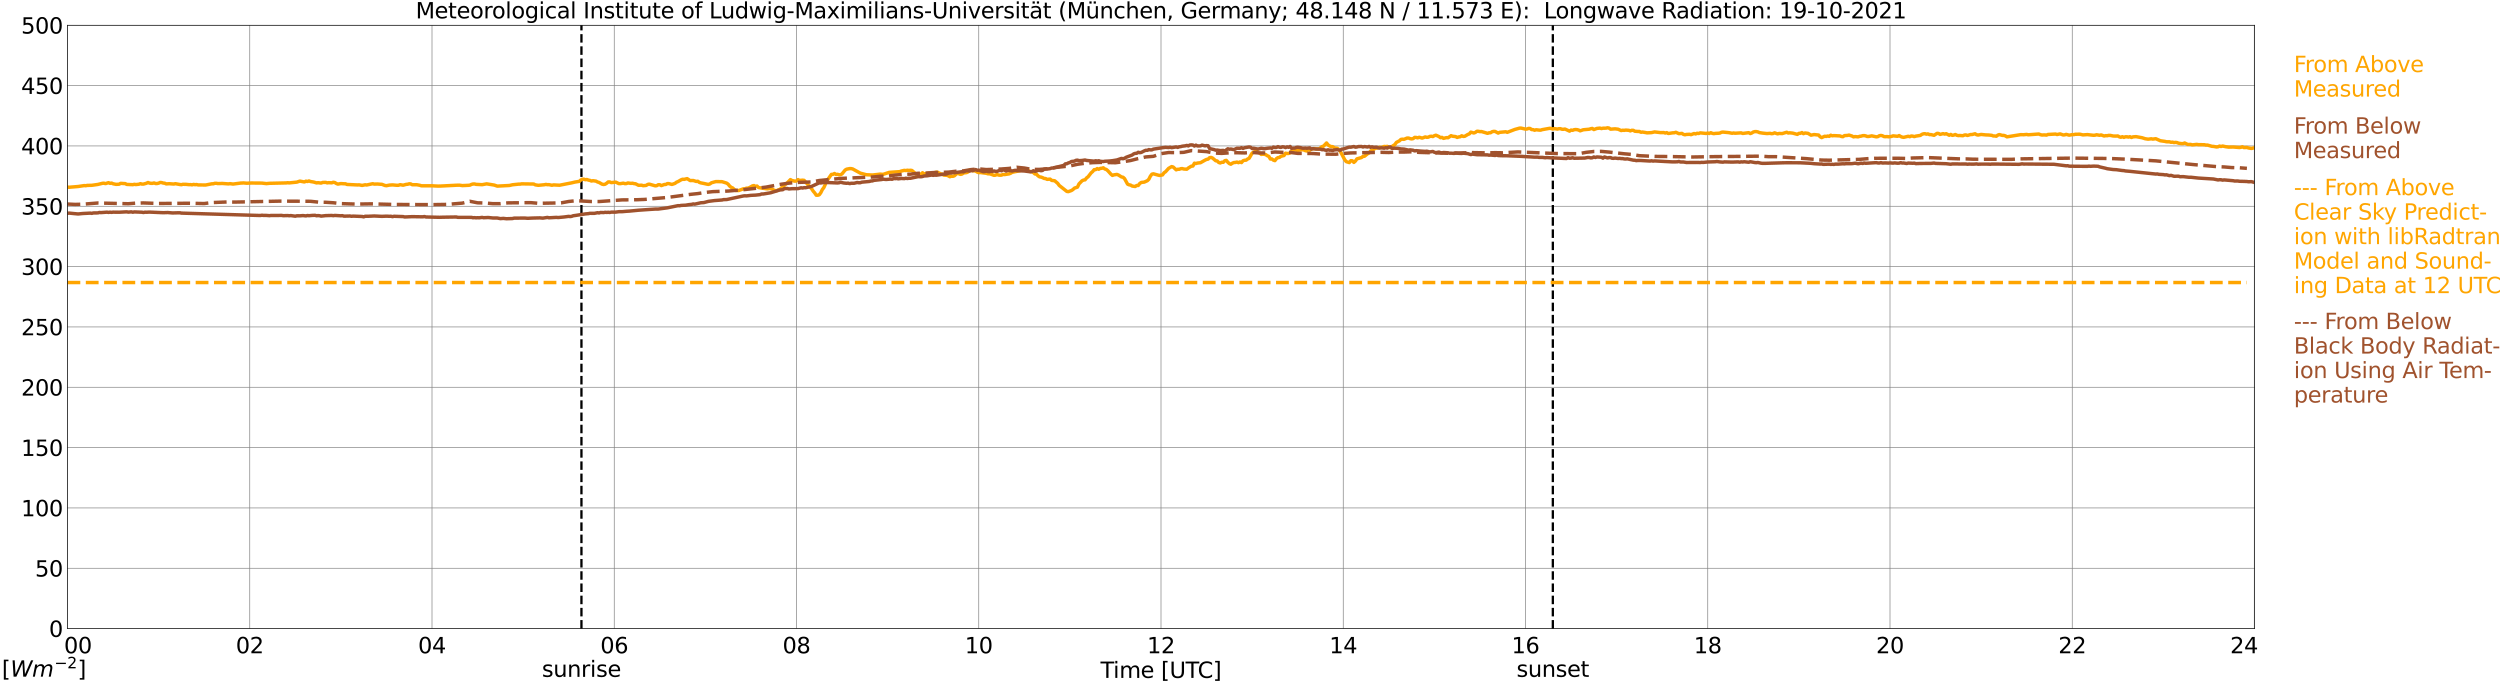 <?xml version="1.0" encoding="utf-8" standalone="no"?>
<!DOCTYPE svg PUBLIC "-//W3C//DTD SVG 1.1//EN"
  "http://www.w3.org/Graphics/SVG/1.1/DTD/svg11.dtd">
<svg xmlns:xlink="http://www.w3.org/1999/xlink" width="1085.4pt" height="296.64pt" viewBox="0 0 1085.4 296.64" xmlns="http://www.w3.org/2000/svg" version="1.1">
 <defs>
  <style type="text/css">*{stroke-linejoin: round; stroke-linecap: butt}</style>
 </defs>
 <g id="figure_1">
  <g id="patch_1">
   <path d="M 0 296.64 
L 1085.4 296.64 
L 1085.4 0 
L 0 0 
z
" style="fill: #ffffff"/>
  </g>
  <g id="axes_1">
   <g id="patch_2">
    <path d="M 29.306 272.909 
L 978.814 272.909 
L 978.814 10.976 
L 29.306 10.976 
z
" style="fill: #ffffff"/>
   </g>
   <g id="patch_3">
    <path d="M 978.814 272.909 
L 978.814 272.909 
L 978.814 10.976 
L 978.814 10.976 
z
" clip-path="url(#p1e5a50a4b7)" style="fill: #d3d3d3; opacity: 0.25; stroke: #d3d3d3; stroke-linejoin: miter"/>
   </g>
   <g id="matplotlib.axis_1">
    <g id="xtick_1">
     <g id="line2d_1">
      <path d="M 29.306 272.909 
L 29.306 10.976 
" clip-path="url(#p1e5a50a4b7)" style="fill: none; stroke: #808080; stroke-width: 0.3; stroke-linecap: square"/>
     </g>
     <g id="line2d_2"/>
     <g id="text_1">
      <!--    00 -->
      <g transform="translate(18.733 283.627) scale(0.095 -0.095)">
       <defs>
        <path id="DejaVuSans-20" transform="scale(0.016)"/>
        <path id="DejaVuSans-30" d="M 2034 4250 
Q 1547 4250 1301 3770 
Q 1056 3291 1056 2328 
Q 1056 1369 1301 889 
Q 1547 409 2034 409 
Q 2525 409 2770 889 
Q 3016 1369 3016 2328 
Q 3016 3291 2770 3770 
Q 2525 4250 2034 4250 
z
M 2034 4750 
Q 2819 4750 3233 4129 
Q 3647 3509 3647 2328 
Q 3647 1150 3233 529 
Q 2819 -91 2034 -91 
Q 1250 -91 836 529 
Q 422 1150 422 2328 
Q 422 3509 836 4129 
Q 1250 4750 2034 4750 
z
" transform="scale(0.016)"/>
       </defs>
       <use xlink:href="#DejaVuSans-20"/>
       <use xlink:href="#DejaVuSans-20" transform="translate(31.787 0)"/>
       <use xlink:href="#DejaVuSans-20" transform="translate(63.574 0)"/>
       <use xlink:href="#DejaVuSans-30" transform="translate(95.361 0)"/>
       <use xlink:href="#DejaVuSans-30" transform="translate(158.984 0)"/>
      </g>
     </g>
    </g>
    <g id="xtick_2">
     <g id="line2d_3">
      <path d="M 108.431 272.909 
L 108.431 10.976 
" clip-path="url(#p1e5a50a4b7)" style="fill: none; stroke: #808080; stroke-width: 0.3; stroke-linecap: square"/>
     </g>
     <g id="line2d_4"/>
     <g id="text_2">
      <!-- 02 -->
      <g transform="translate(102.387 283.627) scale(0.095 -0.095)">
       <defs>
        <path id="DejaVuSans-32" d="M 1228 531 
L 3431 531 
L 3431 0 
L 469 0 
L 469 531 
Q 828 903 1448 1529 
Q 2069 2156 2228 2338 
Q 2531 2678 2651 2914 
Q 2772 3150 2772 3378 
Q 2772 3750 2511 3984 
Q 2250 4219 1831 4219 
Q 1534 4219 1204 4116 
Q 875 4013 500 3803 
L 500 4441 
Q 881 4594 1212 4672 
Q 1544 4750 1819 4750 
Q 2544 4750 2975 4387 
Q 3406 4025 3406 3419 
Q 3406 3131 3298 2873 
Q 3191 2616 2906 2266 
Q 2828 2175 2409 1742 
Q 1991 1309 1228 531 
z
" transform="scale(0.016)"/>
       </defs>
       <use xlink:href="#DejaVuSans-30"/>
       <use xlink:href="#DejaVuSans-32" transform="translate(63.623 0)"/>
      </g>
     </g>
    </g>
    <g id="xtick_3">
     <g id="line2d_5">
      <path d="M 187.557 272.909 
L 187.557 10.976 
" clip-path="url(#p1e5a50a4b7)" style="fill: none; stroke: #808080; stroke-width: 0.3; stroke-linecap: square"/>
     </g>
     <g id="line2d_6"/>
     <g id="text_3">
      <!-- 04 -->
      <g transform="translate(181.513 283.627) scale(0.095 -0.095)">
       <defs>
        <path id="DejaVuSans-34" d="M 2419 4116 
L 825 1625 
L 2419 1625 
L 2419 4116 
z
M 2253 4666 
L 3047 4666 
L 3047 1625 
L 3713 1625 
L 3713 1100 
L 3047 1100 
L 3047 0 
L 2419 0 
L 2419 1100 
L 313 1100 
L 313 1709 
L 2253 4666 
z
" transform="scale(0.016)"/>
       </defs>
       <use xlink:href="#DejaVuSans-30"/>
       <use xlink:href="#DejaVuSans-34" transform="translate(63.623 0)"/>
      </g>
     </g>
    </g>
    <g id="xtick_4">
     <g id="line2d_7">
      <path d="M 266.683 272.909 
L 266.683 10.976 
" clip-path="url(#p1e5a50a4b7)" style="fill: none; stroke: #808080; stroke-width: 0.3; stroke-linecap: square"/>
     </g>
     <g id="line2d_8"/>
     <g id="text_4">
      <!-- 06 -->
      <g transform="translate(260.638 283.627) scale(0.095 -0.095)">
       <defs>
        <path id="DejaVuSans-36" d="M 2113 2584 
Q 1688 2584 1439 2293 
Q 1191 2003 1191 1497 
Q 1191 994 1439 701 
Q 1688 409 2113 409 
Q 2538 409 2786 701 
Q 3034 994 3034 1497 
Q 3034 2003 2786 2293 
Q 2538 2584 2113 2584 
z
M 3366 4563 
L 3366 3988 
Q 3128 4100 2886 4159 
Q 2644 4219 2406 4219 
Q 1781 4219 1451 3797 
Q 1122 3375 1075 2522 
Q 1259 2794 1537 2939 
Q 1816 3084 2150 3084 
Q 2853 3084 3261 2657 
Q 3669 2231 3669 1497 
Q 3669 778 3244 343 
Q 2819 -91 2113 -91 
Q 1303 -91 875 529 
Q 447 1150 447 2328 
Q 447 3434 972 4092 
Q 1497 4750 2381 4750 
Q 2619 4750 2861 4703 
Q 3103 4656 3366 4563 
z
" transform="scale(0.016)"/>
       </defs>
       <use xlink:href="#DejaVuSans-30"/>
       <use xlink:href="#DejaVuSans-36" transform="translate(63.623 0)"/>
      </g>
     </g>
    </g>
    <g id="xtick_5">
     <g id="line2d_9">
      <path d="M 345.808 272.909 
L 345.808 10.976 
" clip-path="url(#p1e5a50a4b7)" style="fill: none; stroke: #808080; stroke-width: 0.3; stroke-linecap: square"/>
     </g>
     <g id="line2d_10"/>
     <g id="text_5">
      <!-- 08 -->
      <g transform="translate(339.764 283.627) scale(0.095 -0.095)">
       <defs>
        <path id="DejaVuSans-38" d="M 2034 2216 
Q 1584 2216 1326 1975 
Q 1069 1734 1069 1313 
Q 1069 891 1326 650 
Q 1584 409 2034 409 
Q 2484 409 2743 651 
Q 3003 894 3003 1313 
Q 3003 1734 2745 1975 
Q 2488 2216 2034 2216 
z
M 1403 2484 
Q 997 2584 770 2862 
Q 544 3141 544 3541 
Q 544 4100 942 4425 
Q 1341 4750 2034 4750 
Q 2731 4750 3128 4425 
Q 3525 4100 3525 3541 
Q 3525 3141 3298 2862 
Q 3072 2584 2669 2484 
Q 3125 2378 3379 2068 
Q 3634 1759 3634 1313 
Q 3634 634 3220 271 
Q 2806 -91 2034 -91 
Q 1263 -91 848 271 
Q 434 634 434 1313 
Q 434 1759 690 2068 
Q 947 2378 1403 2484 
z
M 1172 3481 
Q 1172 3119 1398 2916 
Q 1625 2713 2034 2713 
Q 2441 2713 2670 2916 
Q 2900 3119 2900 3481 
Q 2900 3844 2670 4047 
Q 2441 4250 2034 4250 
Q 1625 4250 1398 4047 
Q 1172 3844 1172 3481 
z
" transform="scale(0.016)"/>
       </defs>
       <use xlink:href="#DejaVuSans-30"/>
       <use xlink:href="#DejaVuSans-38" transform="translate(63.623 0)"/>
      </g>
     </g>
    </g>
    <g id="xtick_6">
     <g id="line2d_11">
      <path d="M 424.934 272.909 
L 424.934 10.976 
" clip-path="url(#p1e5a50a4b7)" style="fill: none; stroke: #808080; stroke-width: 0.3; stroke-linecap: square"/>
     </g>
     <g id="line2d_12"/>
     <g id="text_6">
      <!-- 10 -->
      <g transform="translate(418.89 283.627) scale(0.095 -0.095)">
       <defs>
        <path id="DejaVuSans-31" d="M 794 531 
L 1825 531 
L 1825 4091 
L 703 3866 
L 703 4441 
L 1819 4666 
L 2450 4666 
L 2450 531 
L 3481 531 
L 3481 0 
L 794 0 
L 794 531 
z
" transform="scale(0.016)"/>
       </defs>
       <use xlink:href="#DejaVuSans-31"/>
       <use xlink:href="#DejaVuSans-30" transform="translate(63.623 0)"/>
      </g>
     </g>
    </g>
    <g id="xtick_7">
     <g id="line2d_13">
      <path d="M 504.06 272.909 
L 504.06 10.976 
" clip-path="url(#p1e5a50a4b7)" style="fill: none; stroke: #808080; stroke-width: 0.3; stroke-linecap: square"/>
     </g>
     <g id="line2d_14"/>
     <g id="text_7">
      <!-- 12 -->
      <g transform="translate(498.015 283.627) scale(0.095 -0.095)">
       <use xlink:href="#DejaVuSans-31"/>
       <use xlink:href="#DejaVuSans-32" transform="translate(63.623 0)"/>
      </g>
     </g>
    </g>
    <g id="xtick_8">
     <g id="line2d_15">
      <path d="M 583.185 272.909 
L 583.185 10.976 
" clip-path="url(#p1e5a50a4b7)" style="fill: none; stroke: #808080; stroke-width: 0.3; stroke-linecap: square"/>
     </g>
     <g id="line2d_16"/>
     <g id="text_8">
      <!-- 14 -->
      <g transform="translate(577.141 283.627) scale(0.095 -0.095)">
       <use xlink:href="#DejaVuSans-31"/>
       <use xlink:href="#DejaVuSans-34" transform="translate(63.623 0)"/>
      </g>
     </g>
    </g>
    <g id="xtick_9">
     <g id="line2d_17">
      <path d="M 662.311 272.909 
L 662.311 10.976 
" clip-path="url(#p1e5a50a4b7)" style="fill: none; stroke: #808080; stroke-width: 0.3; stroke-linecap: square"/>
     </g>
     <g id="line2d_18"/>
     <g id="text_9">
      <!-- 16 -->
      <g transform="translate(656.267 283.627) scale(0.095 -0.095)">
       <use xlink:href="#DejaVuSans-31"/>
       <use xlink:href="#DejaVuSans-36" transform="translate(63.623 0)"/>
      </g>
     </g>
    </g>
    <g id="xtick_10">
     <g id="line2d_19">
      <path d="M 741.437 272.909 
L 741.437 10.976 
" clip-path="url(#p1e5a50a4b7)" style="fill: none; stroke: #808080; stroke-width: 0.3; stroke-linecap: square"/>
     </g>
     <g id="line2d_20"/>
     <g id="text_10">
      <!-- 18 -->
      <g transform="translate(735.392 283.627) scale(0.095 -0.095)">
       <use xlink:href="#DejaVuSans-31"/>
       <use xlink:href="#DejaVuSans-38" transform="translate(63.623 0)"/>
      </g>
     </g>
    </g>
    <g id="xtick_11">
     <g id="line2d_21">
      <path d="M 820.562 272.909 
L 820.562 10.976 
" clip-path="url(#p1e5a50a4b7)" style="fill: none; stroke: #808080; stroke-width: 0.3; stroke-linecap: square"/>
     </g>
     <g id="line2d_22"/>
     <g id="text_11">
      <!-- 20 -->
      <g transform="translate(814.518 283.627) scale(0.095 -0.095)">
       <use xlink:href="#DejaVuSans-32"/>
       <use xlink:href="#DejaVuSans-30" transform="translate(63.623 0)"/>
      </g>
     </g>
    </g>
    <g id="xtick_12">
     <g id="line2d_23">
      <path d="M 899.688 272.909 
L 899.688 10.976 
" clip-path="url(#p1e5a50a4b7)" style="fill: none; stroke: #808080; stroke-width: 0.3; stroke-linecap: square"/>
     </g>
     <g id="line2d_24"/>
     <g id="text_12">
      <!-- 22 -->
      <g transform="translate(893.644 283.627) scale(0.095 -0.095)">
       <use xlink:href="#DejaVuSans-32"/>
       <use xlink:href="#DejaVuSans-32" transform="translate(63.623 0)"/>
      </g>
     </g>
    </g>
    <g id="xtick_13">
     <g id="line2d_25">
      <path d="M 978.814 272.909 
L 978.814 10.976 
" clip-path="url(#p1e5a50a4b7)" style="fill: none; stroke: #808080; stroke-width: 0.3; stroke-linecap: square"/>
     </g>
     <g id="line2d_26"/>
     <g id="text_13">
      <!-- 24    -->
      <g transform="translate(968.241 283.627) scale(0.095 -0.095)">
       <use xlink:href="#DejaVuSans-32"/>
       <use xlink:href="#DejaVuSans-34" transform="translate(63.623 0)"/>
       <use xlink:href="#DejaVuSans-20" transform="translate(127.246 0)"/>
       <use xlink:href="#DejaVuSans-20" transform="translate(159.033 0)"/>
       <use xlink:href="#DejaVuSans-20" transform="translate(190.82 0)"/>
      </g>
     </g>
    </g>
    <g id="text_14">
     <!-- Time [UTC] -->
     <g transform="translate(477.806 294.322) scale(0.095 -0.095)">
      <defs>
       <path id="DejaVuSans-54" d="M -19 4666 
L 3928 4666 
L 3928 4134 
L 2272 4134 
L 2272 0 
L 1638 0 
L 1638 4134 
L -19 4134 
L -19 4666 
z
" transform="scale(0.016)"/>
       <path id="DejaVuSans-69" d="M 603 3500 
L 1178 3500 
L 1178 0 
L 603 0 
L 603 3500 
z
M 603 4863 
L 1178 4863 
L 1178 4134 
L 603 4134 
L 603 4863 
z
" transform="scale(0.016)"/>
       <path id="DejaVuSans-6d" d="M 3328 2828 
Q 3544 3216 3844 3400 
Q 4144 3584 4550 3584 
Q 5097 3584 5394 3201 
Q 5691 2819 5691 2113 
L 5691 0 
L 5113 0 
L 5113 2094 
Q 5113 2597 4934 2840 
Q 4756 3084 4391 3084 
Q 3944 3084 3684 2787 
Q 3425 2491 3425 1978 
L 3425 0 
L 2847 0 
L 2847 2094 
Q 2847 2600 2669 2842 
Q 2491 3084 2119 3084 
Q 1678 3084 1418 2786 
Q 1159 2488 1159 1978 
L 1159 0 
L 581 0 
L 581 3500 
L 1159 3500 
L 1159 2956 
Q 1356 3278 1631 3431 
Q 1906 3584 2284 3584 
Q 2666 3584 2933 3390 
Q 3200 3197 3328 2828 
z
" transform="scale(0.016)"/>
       <path id="DejaVuSans-65" d="M 3597 1894 
L 3597 1613 
L 953 1613 
Q 991 1019 1311 708 
Q 1631 397 2203 397 
Q 2534 397 2845 478 
Q 3156 559 3463 722 
L 3463 178 
Q 3153 47 2828 -22 
Q 2503 -91 2169 -91 
Q 1331 -91 842 396 
Q 353 884 353 1716 
Q 353 2575 817 3079 
Q 1281 3584 2069 3584 
Q 2775 3584 3186 3129 
Q 3597 2675 3597 1894 
z
M 3022 2063 
Q 3016 2534 2758 2815 
Q 2500 3097 2075 3097 
Q 1594 3097 1305 2825 
Q 1016 2553 972 2059 
L 3022 2063 
z
" transform="scale(0.016)"/>
       <path id="DejaVuSans-5b" d="M 550 4863 
L 1875 4863 
L 1875 4416 
L 1125 4416 
L 1125 -397 
L 1875 -397 
L 1875 -844 
L 550 -844 
L 550 4863 
z
" transform="scale(0.016)"/>
       <path id="DejaVuSans-55" d="M 556 4666 
L 1191 4666 
L 1191 1831 
Q 1191 1081 1462 751 
Q 1734 422 2344 422 
Q 2950 422 3222 751 
Q 3494 1081 3494 1831 
L 3494 4666 
L 4128 4666 
L 4128 1753 
Q 4128 841 3676 375 
Q 3225 -91 2344 -91 
Q 1459 -91 1007 375 
Q 556 841 556 1753 
L 556 4666 
z
" transform="scale(0.016)"/>
       <path id="DejaVuSans-43" d="M 4122 4306 
L 4122 3641 
Q 3803 3938 3442 4084 
Q 3081 4231 2675 4231 
Q 1875 4231 1450 3742 
Q 1025 3253 1025 2328 
Q 1025 1406 1450 917 
Q 1875 428 2675 428 
Q 3081 428 3442 575 
Q 3803 722 4122 1019 
L 4122 359 
Q 3791 134 3420 21 
Q 3050 -91 2638 -91 
Q 1578 -91 968 557 
Q 359 1206 359 2328 
Q 359 3453 968 4101 
Q 1578 4750 2638 4750 
Q 3056 4750 3426 4639 
Q 3797 4528 4122 4306 
z
" transform="scale(0.016)"/>
       <path id="DejaVuSans-5d" d="M 1947 4863 
L 1947 -844 
L 622 -844 
L 622 -397 
L 1369 -397 
L 1369 4416 
L 622 4416 
L 622 4863 
L 1947 4863 
z
" transform="scale(0.016)"/>
      </defs>
      <use xlink:href="#DejaVuSans-54"/>
      <use xlink:href="#DejaVuSans-69" transform="translate(57.959 0)"/>
      <use xlink:href="#DejaVuSans-6d" transform="translate(85.742 0)"/>
      <use xlink:href="#DejaVuSans-65" transform="translate(183.154 0)"/>
      <use xlink:href="#DejaVuSans-20" transform="translate(244.678 0)"/>
      <use xlink:href="#DejaVuSans-5b" transform="translate(276.465 0)"/>
      <use xlink:href="#DejaVuSans-55" transform="translate(315.479 0)"/>
      <use xlink:href="#DejaVuSans-54" transform="translate(388.672 0)"/>
      <use xlink:href="#DejaVuSans-43" transform="translate(443.881 0)"/>
      <use xlink:href="#DejaVuSans-5d" transform="translate(513.705 0)"/>
     </g>
    </g>
   </g>
   <g id="matplotlib.axis_2">
    <g id="ytick_1">
     <g id="line2d_27">
      <path d="M 29.306 272.909 
L 978.814 272.909 
" clip-path="url(#p1e5a50a4b7)" style="fill: none; stroke: #808080; stroke-width: 0.3; stroke-linecap: square"/>
     </g>
     <g id="line2d_28"/>
     <g id="text_15">
      <!-- 0 -->
      <g transform="translate(21.261 276.518) scale(0.095 -0.095)">
       <use xlink:href="#DejaVuSans-30"/>
      </g>
     </g>
    </g>
    <g id="ytick_2">
     <g id="line2d_29">
      <path d="M 29.306 246.715 
L 978.814 246.715 
" clip-path="url(#p1e5a50a4b7)" style="fill: none; stroke: #808080; stroke-width: 0.3; stroke-linecap: square"/>
     </g>
     <g id="line2d_30"/>
     <g id="text_16">
      <!-- 50 -->
      <g transform="translate(15.217 250.325) scale(0.095 -0.095)">
       <defs>
        <path id="DejaVuSans-35" d="M 691 4666 
L 3169 4666 
L 3169 4134 
L 1269 4134 
L 1269 2991 
Q 1406 3038 1543 3061 
Q 1681 3084 1819 3084 
Q 2600 3084 3056 2656 
Q 3513 2228 3513 1497 
Q 3513 744 3044 326 
Q 2575 -91 1722 -91 
Q 1428 -91 1123 -41 
Q 819 9 494 109 
L 494 744 
Q 775 591 1075 516 
Q 1375 441 1709 441 
Q 2250 441 2565 725 
Q 2881 1009 2881 1497 
Q 2881 1984 2565 2268 
Q 2250 2553 1709 2553 
Q 1456 2553 1204 2497 
Q 953 2441 691 2322 
L 691 4666 
z
" transform="scale(0.016)"/>
       </defs>
       <use xlink:href="#DejaVuSans-35"/>
       <use xlink:href="#DejaVuSans-30" transform="translate(63.623 0)"/>
      </g>
     </g>
    </g>
    <g id="ytick_3">
     <g id="line2d_31">
      <path d="M 29.306 220.522 
L 978.814 220.522 
" clip-path="url(#p1e5a50a4b7)" style="fill: none; stroke: #808080; stroke-width: 0.3; stroke-linecap: square"/>
     </g>
     <g id="line2d_32"/>
     <g id="text_17">
      <!-- 100 -->
      <g transform="translate(9.173 224.131) scale(0.095 -0.095)">
       <use xlink:href="#DejaVuSans-31"/>
       <use xlink:href="#DejaVuSans-30" transform="translate(63.623 0)"/>
       <use xlink:href="#DejaVuSans-30" transform="translate(127.246 0)"/>
      </g>
     </g>
    </g>
    <g id="ytick_4">
     <g id="line2d_33">
      <path d="M 29.306 194.329 
L 978.814 194.329 
" clip-path="url(#p1e5a50a4b7)" style="fill: none; stroke: #808080; stroke-width: 0.3; stroke-linecap: square"/>
     </g>
     <g id="line2d_34"/>
     <g id="text_18">
      <!-- 150 -->
      <g transform="translate(9.173 197.938) scale(0.095 -0.095)">
       <use xlink:href="#DejaVuSans-31"/>
       <use xlink:href="#DejaVuSans-35" transform="translate(63.623 0)"/>
       <use xlink:href="#DejaVuSans-30" transform="translate(127.246 0)"/>
      </g>
     </g>
    </g>
    <g id="ytick_5">
     <g id="line2d_35">
      <path d="M 29.306 168.136 
L 978.814 168.136 
" clip-path="url(#p1e5a50a4b7)" style="fill: none; stroke: #808080; stroke-width: 0.3; stroke-linecap: square"/>
     </g>
     <g id="line2d_36"/>
     <g id="text_19">
      <!-- 200 -->
      <g transform="translate(9.173 171.745) scale(0.095 -0.095)">
       <use xlink:href="#DejaVuSans-32"/>
       <use xlink:href="#DejaVuSans-30" transform="translate(63.623 0)"/>
       <use xlink:href="#DejaVuSans-30" transform="translate(127.246 0)"/>
      </g>
     </g>
    </g>
    <g id="ytick_6">
     <g id="line2d_37">
      <path d="M 29.306 141.942 
L 978.814 141.942 
" clip-path="url(#p1e5a50a4b7)" style="fill: none; stroke: #808080; stroke-width: 0.3; stroke-linecap: square"/>
     </g>
     <g id="line2d_38"/>
     <g id="text_20">
      <!-- 250 -->
      <g transform="translate(9.173 145.551) scale(0.095 -0.095)">
       <use xlink:href="#DejaVuSans-32"/>
       <use xlink:href="#DejaVuSans-35" transform="translate(63.623 0)"/>
       <use xlink:href="#DejaVuSans-30" transform="translate(127.246 0)"/>
      </g>
     </g>
    </g>
    <g id="ytick_7">
     <g id="line2d_39">
      <path d="M 29.306 115.749 
L 978.814 115.749 
" clip-path="url(#p1e5a50a4b7)" style="fill: none; stroke: #808080; stroke-width: 0.3; stroke-linecap: square"/>
     </g>
     <g id="line2d_40"/>
     <g id="text_21">
      <!-- 300 -->
      <g transform="translate(9.173 119.358) scale(0.095 -0.095)">
       <defs>
        <path id="DejaVuSans-33" d="M 2597 2516 
Q 3050 2419 3304 2112 
Q 3559 1806 3559 1356 
Q 3559 666 3084 287 
Q 2609 -91 1734 -91 
Q 1441 -91 1130 -33 
Q 819 25 488 141 
L 488 750 
Q 750 597 1062 519 
Q 1375 441 1716 441 
Q 2309 441 2620 675 
Q 2931 909 2931 1356 
Q 2931 1769 2642 2001 
Q 2353 2234 1838 2234 
L 1294 2234 
L 1294 2753 
L 1863 2753 
Q 2328 2753 2575 2939 
Q 2822 3125 2822 3475 
Q 2822 3834 2567 4026 
Q 2313 4219 1838 4219 
Q 1578 4219 1281 4162 
Q 984 4106 628 3988 
L 628 4550 
Q 988 4650 1302 4700 
Q 1616 4750 1894 4750 
Q 2613 4750 3031 4423 
Q 3450 4097 3450 3541 
Q 3450 3153 3228 2886 
Q 3006 2619 2597 2516 
z
" transform="scale(0.016)"/>
       </defs>
       <use xlink:href="#DejaVuSans-33"/>
       <use xlink:href="#DejaVuSans-30" transform="translate(63.623 0)"/>
       <use xlink:href="#DejaVuSans-30" transform="translate(127.246 0)"/>
      </g>
     </g>
    </g>
    <g id="ytick_8">
     <g id="line2d_41">
      <path d="M 29.306 89.556 
L 978.814 89.556 
" clip-path="url(#p1e5a50a4b7)" style="fill: none; stroke: #808080; stroke-width: 0.3; stroke-linecap: square"/>
     </g>
     <g id="line2d_42"/>
     <g id="text_22">
      <!-- 350 -->
      <g transform="translate(9.173 93.165) scale(0.095 -0.095)">
       <use xlink:href="#DejaVuSans-33"/>
       <use xlink:href="#DejaVuSans-35" transform="translate(63.623 0)"/>
       <use xlink:href="#DejaVuSans-30" transform="translate(127.246 0)"/>
      </g>
     </g>
    </g>
    <g id="ytick_9">
     <g id="line2d_43">
      <path d="M 29.306 63.362 
L 978.814 63.362 
" clip-path="url(#p1e5a50a4b7)" style="fill: none; stroke: #808080; stroke-width: 0.3; stroke-linecap: square"/>
     </g>
     <g id="line2d_44"/>
     <g id="text_23">
      <!-- 400 -->
      <g transform="translate(9.173 66.972) scale(0.095 -0.095)">
       <use xlink:href="#DejaVuSans-34"/>
       <use xlink:href="#DejaVuSans-30" transform="translate(63.623 0)"/>
       <use xlink:href="#DejaVuSans-30" transform="translate(127.246 0)"/>
      </g>
     </g>
    </g>
    <g id="ytick_10">
     <g id="line2d_45">
      <path d="M 29.306 37.169 
L 978.814 37.169 
" clip-path="url(#p1e5a50a4b7)" style="fill: none; stroke: #808080; stroke-width: 0.3; stroke-linecap: square"/>
     </g>
     <g id="line2d_46"/>
     <g id="text_24">
      <!-- 450 -->
      <g transform="translate(9.173 40.778) scale(0.095 -0.095)">
       <use xlink:href="#DejaVuSans-34"/>
       <use xlink:href="#DejaVuSans-35" transform="translate(63.623 0)"/>
       <use xlink:href="#DejaVuSans-30" transform="translate(127.246 0)"/>
      </g>
     </g>
    </g>
    <g id="ytick_11">
     <g id="line2d_47">
      <path d="M 29.306 10.976 
L 978.814 10.976 
" clip-path="url(#p1e5a50a4b7)" style="fill: none; stroke: #808080; stroke-width: 0.3; stroke-linecap: square"/>
     </g>
     <g id="line2d_48"/>
     <g id="text_25">
      <!-- 500 -->
      <g transform="translate(9.173 14.585) scale(0.095 -0.095)">
       <use xlink:href="#DejaVuSans-35"/>
       <use xlink:href="#DejaVuSans-30" transform="translate(63.623 0)"/>
       <use xlink:href="#DejaVuSans-30" transform="translate(127.246 0)"/>
      </g>
     </g>
    </g>
   </g>
   <g id="line2d_49">
    <path d="M 252.44 272.909 
L 252.44 10.976 
" clip-path="url(#p1e5a50a4b7)" style="fill: none; stroke-dasharray: 3.7,1.6; stroke-dashoffset: 0; stroke: #000000"/>
   </g>
   <g id="line2d_50">
    <path d="M 674.18 272.909 
L 674.18 10.976 
" clip-path="url(#p1e5a50a4b7)" style="fill: none; stroke-dasharray: 3.7,1.6; stroke-dashoffset: 0; stroke: #000000"/>
   </g>
   <g id="line2d_51">
    <path d="M 29.306 81.221 
L 29.965 81.299 
L 33.921 80.975 
L 36.559 80.577 
L 37.218 80.639 
L 37.878 80.498 
L 39.856 80.451 
L 42.493 80.079 
L 44.472 79.586 
L 45.131 79.534 
L 45.79 79.728 
L 47.109 79.309 
L 47.768 79.607 
L 48.428 79.471 
L 49.087 79.78 
L 50.406 80.047 
L 51.725 79.974 
L 52.384 79.592 
L 53.703 79.686 
L 54.362 79.712 
L 55.022 80.063 
L 57.659 80.178 
L 58.319 80.021 
L 58.978 80.126 
L 60.297 79.99 
L 60.956 79.733 
L 61.615 79.932 
L 62.275 79.927 
L 63.594 79.565 
L 64.253 79.235 
L 64.912 79.492 
L 65.572 79.602 
L 66.231 79.592 
L 66.89 79.419 
L 67.55 79.681 
L 68.209 79.675 
L 68.869 79.529 
L 69.528 79.209 
L 70.187 79.272 
L 70.847 79.471 
L 71.506 79.545 
L 72.166 79.848 
L 73.484 79.759 
L 75.462 79.906 
L 76.122 79.754 
L 78.1 80.105 
L 78.759 80.184 
L 79.419 80.011 
L 80.737 80.032 
L 82.056 80.168 
L 82.716 80.152 
L 83.375 80.257 
L 84.034 80.068 
L 84.694 80.184 
L 85.353 80.116 
L 86.013 80.288 
L 89.309 80.32 
L 91.947 79.806 
L 92.606 79.796 
L 93.266 79.586 
L 93.925 79.581 
L 94.584 79.702 
L 96.563 79.649 
L 99.2 79.843 
L 99.86 79.738 
L 101.178 79.911 
L 104.475 79.487 
L 105.794 79.424 
L 107.113 79.55 
L 109.091 79.455 
L 113.707 79.497 
L 115.685 79.717 
L 117.003 79.586 
L 124.257 79.414 
L 124.916 79.335 
L 125.575 79.403 
L 128.872 79.073 
L 130.191 78.628 
L 132.169 79.005 
L 132.829 78.659 
L 133.488 78.806 
L 134.147 78.56 
L 134.807 78.811 
L 136.125 79.026 
L 137.444 79.408 
L 138.104 79.319 
L 139.422 79.482 
L 140.082 79.214 
L 141.4 79.173 
L 142.06 79.398 
L 142.719 79.304 
L 144.038 79.377 
L 144.697 79.125 
L 145.357 79.251 
L 146.016 79.665 
L 146.676 79.937 
L 147.994 79.702 
L 149.313 79.786 
L 149.972 79.791 
L 150.632 80.074 
L 155.247 80.294 
L 155.907 80.252 
L 157.226 80.498 
L 158.544 80.226 
L 159.204 80.32 
L 161.182 79.896 
L 161.841 79.765 
L 162.501 79.937 
L 163.819 79.89 
L 165.138 79.99 
L 165.798 80.021 
L 167.116 80.529 
L 167.776 80.618 
L 169.094 80.362 
L 170.413 80.273 
L 172.391 80.456 
L 173.051 80.425 
L 173.71 80.178 
L 175.029 80.409 
L 176.348 80.047 
L 177.007 79.99 
L 177.666 79.796 
L 178.326 79.854 
L 178.985 80.215 
L 180.963 80.205 
L 182.282 80.451 
L 182.941 80.66 
L 187.557 80.666 
L 190.195 80.802 
L 191.513 80.765 
L 198.107 80.425 
L 199.426 80.388 
L 200.745 80.577 
L 203.382 80.456 
L 204.042 80.383 
L 204.701 80.058 
L 205.36 79.885 
L 206.02 79.869 
L 206.679 80.037 
L 209.317 80.178 
L 211.295 79.822 
L 214.592 80.357 
L 215.91 80.807 
L 221.186 80.529 
L 222.504 80.22 
L 225.142 79.948 
L 225.801 79.953 
L 226.461 79.822 
L 231.736 79.901 
L 232.395 80.247 
L 233.714 80.456 
L 236.351 80.205 
L 237.011 80.063 
L 237.67 80.194 
L 238.329 80.163 
L 239.648 80.44 
L 240.308 80.273 
L 242.945 80.414 
L 248.22 79.382 
L 249.539 79.057 
L 251.517 78.738 
L 252.176 78.141 
L 252.836 77.816 
L 253.495 77.8 
L 254.155 78.031 
L 254.814 77.936 
L 255.473 78.193 
L 256.133 78.319 
L 256.792 78.607 
L 257.451 78.455 
L 258.77 78.643 
L 259.43 79.015 
L 260.089 79.214 
L 261.408 79.969 
L 262.067 80.1 
L 262.726 79.979 
L 263.386 79.56 
L 264.045 78.994 
L 264.705 78.979 
L 265.364 79.288 
L 267.342 79.063 
L 268.661 79.723 
L 269.32 79.733 
L 270.639 79.518 
L 271.298 79.733 
L 271.958 79.696 
L 272.617 79.435 
L 273.936 79.618 
L 274.595 79.539 
L 275.255 79.723 
L 275.914 79.786 
L 277.233 80.456 
L 278.552 80.393 
L 279.211 80.624 
L 280.53 80.503 
L 281.189 80.084 
L 281.849 79.937 
L 284.486 80.681 
L 285.145 80.608 
L 285.805 80.189 
L 286.464 80.199 
L 287.124 80.577 
L 288.442 80.1 
L 289.102 80.084 
L 289.761 79.696 
L 290.42 79.723 
L 291.739 80.079 
L 293.058 79.618 
L 293.717 79.104 
L 294.377 78.832 
L 295.696 78.072 
L 296.355 77.816 
L 297.014 77.868 
L 298.333 77.559 
L 299.652 78.403 
L 300.971 78.366 
L 302.289 78.774 
L 302.949 78.691 
L 303.608 79.173 
L 304.267 79.398 
L 305.586 79.649 
L 306.905 79.948 
L 307.564 80.063 
L 308.224 79.843 
L 308.883 79.361 
L 310.202 78.989 
L 310.861 78.827 
L 313.499 78.884 
L 315.477 79.503 
L 316.136 79.964 
L 316.796 80.797 
L 317.455 81.331 
L 318.114 81.609 
L 318.774 82.263 
L 319.433 82.735 
L 320.752 82.719 
L 322.73 81.975 
L 323.39 82.012 
L 324.049 81.698 
L 324.708 81.703 
L 325.368 81.446 
L 326.686 80.702 
L 327.346 80.566 
L 328.005 80.917 
L 328.665 80.77 
L 329.324 81.425 
L 330.643 81.65 
L 332.621 81.933 
L 333.28 81.986 
L 333.94 81.818 
L 335.258 82.075 
L 335.918 82.51 
L 336.577 82.751 
L 337.236 82.798 
L 337.896 82.426 
L 338.555 82.295 
L 340.533 80.461 
L 341.852 79.325 
L 343.171 77.978 
L 343.83 78.371 
L 345.149 78.664 
L 345.808 78.56 
L 346.468 77.983 
L 347.127 78.345 
L 348.446 78.23 
L 349.105 78.303 
L 352.402 82.007 
L 353.062 83.002 
L 353.721 83.767 
L 354.38 84.747 
L 355.04 84.767 
L 355.699 84.563 
L 356.359 83.652 
L 357.018 82.305 
L 357.677 81.451 
L 358.996 78.554 
L 360.315 76.632 
L 360.974 75.705 
L 361.634 75.689 
L 362.293 75.327 
L 362.952 75.747 
L 363.612 75.673 
L 364.271 75.883 
L 364.93 75.872 
L 365.59 75.474 
L 366.909 73.845 
L 367.568 73.447 
L 368.887 73.201 
L 369.546 73.211 
L 370.206 73.352 
L 373.502 75.165 
L 376.14 75.862 
L 378.777 75.982 
L 381.415 75.684 
L 382.074 75.6 
L 383.393 75.71 
L 386.031 74.845 
L 387.349 74.741 
L 390.646 74.521 
L 391.306 74.264 
L 392.624 73.96 
L 393.284 74.054 
L 393.943 73.908 
L 394.603 73.997 
L 395.262 73.929 
L 395.921 74.002 
L 397.24 75.186 
L 397.899 75.83 
L 398.559 76.218 
L 399.878 75.521 
L 400.537 75.003 
L 401.196 75.511 
L 403.175 75.202 
L 403.834 75.416 
L 404.493 75.312 
L 405.153 74.987 
L 405.812 74.961 
L 406.471 74.73 
L 407.131 74.819 
L 408.45 75.49 
L 409.109 75.595 
L 409.768 76.04 
L 411.087 76.118 
L 411.746 76.349 
L 412.406 76.731 
L 413.065 76.496 
L 413.725 76.548 
L 414.384 76.312 
L 415.043 75.684 
L 415.703 75.212 
L 417.022 75.715 
L 417.681 75.553 
L 418.34 75.097 
L 419.659 74.929 
L 420.318 74.625 
L 420.978 73.861 
L 421.637 73.845 
L 422.297 74.128 
L 422.956 74.154 
L 423.615 74.301 
L 424.275 74.709 
L 424.934 74.961 
L 425.593 74.903 
L 428.231 75.238 
L 428.89 75.453 
L 429.55 75.458 
L 430.209 75.616 
L 431.528 76.118 
L 432.187 76.05 
L 432.847 75.752 
L 433.506 75.993 
L 434.165 76.077 
L 434.825 76.029 
L 435.484 75.736 
L 436.144 75.799 
L 438.122 75.485 
L 438.781 75.223 
L 439.44 74.809 
L 442.737 74.128 
L 443.397 73.792 
L 444.056 73.73 
L 444.716 73.421 
L 445.375 73.316 
L 446.034 73.635 
L 446.694 74.212 
L 447.353 74.505 
L 448.012 74.589 
L 448.672 74.935 
L 449.331 75.542 
L 449.991 75.6 
L 450.65 76.318 
L 451.309 76.779 
L 451.969 76.889 
L 452.628 77.114 
L 453.287 77.47 
L 453.947 77.522 
L 454.606 77.873 
L 455.925 77.763 
L 456.584 78.324 
L 457.903 78.476 
L 459.222 79.613 
L 459.881 80.514 
L 463.178 83.112 
L 463.838 83.201 
L 465.156 82.724 
L 465.816 82.305 
L 466.475 81.682 
L 467.794 81.242 
L 468.453 79.848 
L 469.772 78.497 
L 470.431 78.172 
L 471.091 78.078 
L 471.75 77.25 
L 472.409 76.747 
L 473.728 75.045 
L 474.388 74.474 
L 475.047 73.656 
L 475.706 73.651 
L 476.366 73.195 
L 477.025 73.489 
L 477.685 73.111 
L 478.344 73.07 
L 479.003 72.85 
L 479.663 73.373 
L 480.322 73.572 
L 480.981 74.133 
L 482.3 75.595 
L 482.96 76.155 
L 483.619 75.914 
L 484.938 75.731 
L 485.597 75.993 
L 486.916 76.826 
L 487.575 76.946 
L 488.235 77.554 
L 489.553 79.964 
L 490.213 80.236 
L 490.872 80.357 
L 491.532 80.781 
L 492.85 80.975 
L 493.51 80.529 
L 494.169 80.535 
L 494.828 79.675 
L 495.488 79.214 
L 496.807 79.063 
L 498.125 78.46 
L 498.785 77.816 
L 499.444 76.496 
L 500.103 75.621 
L 500.763 75.464 
L 502.741 76.014 
L 503.4 76.166 
L 504.719 75.94 
L 505.379 75.003 
L 506.038 74.568 
L 507.357 73.101 
L 508.675 72.336 
L 509.335 72.499 
L 510.654 73.73 
L 511.313 73.489 
L 511.972 73.499 
L 512.632 73.242 
L 513.291 73.195 
L 513.95 73.389 
L 515.269 73.468 
L 515.929 72.939 
L 517.247 72.132 
L 517.907 72.09 
L 518.566 70.848 
L 519.226 71.006 
L 519.885 70.791 
L 521.204 70.649 
L 523.182 69.528 
L 523.841 69.209 
L 524.501 69.104 
L 525.16 68.444 
L 525.819 68.339 
L 526.479 68.643 
L 527.797 69.79 
L 528.457 69.874 
L 529.116 70.539 
L 529.776 70.754 
L 530.435 70.44 
L 531.094 70.466 
L 531.754 69.764 
L 532.413 69.633 
L 533.073 70.445 
L 533.732 71.026 
L 534.391 71.294 
L 535.051 70.843 
L 535.71 70.571 
L 536.369 70.529 
L 537.029 70.351 
L 537.688 70.628 
L 538.348 70.309 
L 539.007 70.586 
L 539.666 69.795 
L 540.326 69.575 
L 540.985 69.56 
L 541.644 69.041 
L 542.304 68.753 
L 543.623 66.474 
L 544.282 66.018 
L 544.941 65.788 
L 545.601 65.72 
L 546.26 66.149 
L 546.919 66.427 
L 547.579 67.04 
L 548.238 66.956 
L 548.898 66.987 
L 549.557 67.155 
L 550.216 67.611 
L 550.876 67.894 
L 551.535 69.031 
L 552.195 68.999 
L 552.854 69.533 
L 553.513 69.738 
L 554.173 68.879 
L 554.832 68.433 
L 555.491 68.355 
L 556.151 67.831 
L 557.47 67.527 
L 558.129 66.506 
L 558.788 66.631 
L 559.448 66.626 
L 560.107 66.395 
L 560.766 65.583 
L 562.085 65.081 
L 562.745 65.201 
L 563.404 65.484 
L 564.063 65.185 
L 565.382 65.002 
L 566.042 65.107 
L 566.701 65.395 
L 567.36 65.552 
L 568.02 64.887 
L 568.679 65.233 
L 569.338 64.766 
L 570.657 64.494 
L 572.635 64.693 
L 573.954 63.671 
L 574.613 63.451 
L 575.932 62.074 
L 576.592 62.907 
L 577.251 63.357 
L 577.91 63.656 
L 578.57 63.661 
L 579.229 64.111 
L 579.889 64.347 
L 580.548 64.347 
L 581.207 64.85 
L 581.867 65.652 
L 583.845 69.392 
L 584.504 70.188 
L 585.823 70.586 
L 586.482 69.748 
L 587.142 69.816 
L 587.801 70.508 
L 588.46 69.926 
L 589.12 68.968 
L 591.098 68.407 
L 591.757 67.899 
L 592.417 67.847 
L 593.736 66.773 
L 594.395 66.432 
L 595.054 65.573 
L 597.032 64.457 
L 599.011 63.918 
L 599.67 64.064 
L 600.989 63.572 
L 601.648 63.661 
L 602.307 63.546 
L 602.967 64.017 
L 603.626 64.075 
L 605.604 62.755 
L 606.264 61.817 
L 607.582 61.141 
L 608.242 60.507 
L 608.901 60.434 
L 609.561 60.492 
L 610.879 59.941 
L 611.539 59.926 
L 612.198 60.188 
L 612.858 60.303 
L 613.517 60.188 
L 614.176 59.653 
L 614.836 59.674 
L 615.495 59.863 
L 616.154 59.59 
L 617.473 59.968 
L 618.792 59.444 
L 619.451 59.622 
L 620.111 59.564 
L 620.77 59.229 
L 621.429 59.15 
L 622.089 59.297 
L 622.748 58.909 
L 623.408 58.705 
L 624.726 59.276 
L 625.386 59.79 
L 626.045 59.643 
L 626.705 60.072 
L 628.023 59.748 
L 628.683 59.816 
L 630.001 58.909 
L 630.661 59.15 
L 631.98 59.302 
L 632.639 59.669 
L 633.298 59.454 
L 633.958 59.376 
L 634.617 58.946 
L 635.276 59.239 
L 635.936 59.171 
L 637.255 58.386 
L 637.914 58.139 
L 638.573 57.369 
L 639.892 57.741 
L 640.552 57.485 
L 641.211 56.987 
L 641.87 57.008 
L 642.53 57.149 
L 643.189 57.113 
L 645.167 57.684 
L 645.827 57.898 
L 646.486 57.657 
L 647.145 57.636 
L 647.805 57.196 
L 648.464 57.039 
L 649.123 57.065 
L 650.442 57.783 
L 651.102 57.453 
L 653.739 57.207 
L 654.399 57.453 
L 657.695 56.191 
L 659.014 55.834 
L 659.674 55.641 
L 660.333 55.604 
L 662.311 56.06 
L 662.97 56.007 
L 663.63 55.756 
L 664.289 55.761 
L 664.949 56.253 
L 665.608 56.285 
L 666.267 56.547 
L 666.927 56.337 
L 668.246 56.489 
L 668.905 56.505 
L 669.564 56.285 
L 672.861 55.698 
L 673.521 55.813 
L 674.18 56.044 
L 674.839 55.829 
L 676.158 56.044 
L 676.817 55.876 
L 677.477 55.871 
L 678.136 56.112 
L 678.796 56.133 
L 679.455 56.023 
L 681.433 56.94 
L 682.092 56.468 
L 682.752 56.589 
L 683.411 56.316 
L 684.071 56.243 
L 684.73 56.29 
L 685.389 56.468 
L 686.049 56.803 
L 687.368 56.342 
L 690.005 56.096 
L 690.664 55.871 
L 691.324 55.766 
L 691.983 56.248 
L 693.302 55.761 
L 694.621 55.62 
L 695.28 55.824 
L 695.939 55.667 
L 697.258 55.641 
L 697.918 55.478 
L 698.577 55.604 
L 699.236 56.081 
L 701.215 55.934 
L 702.533 56.102 
L 703.852 56.693 
L 704.511 56.542 
L 705.171 56.594 
L 705.83 56.479 
L 707.149 56.578 
L 707.808 56.824 
L 708.468 56.563 
L 709.127 56.583 
L 709.786 56.982 
L 711.105 57.076 
L 711.765 57.065 
L 712.424 57.437 
L 713.083 57.322 
L 714.402 57.537 
L 715.062 57.678 
L 717.04 57.574 
L 718.358 57.275 
L 720.996 57.584 
L 722.315 57.547 
L 722.974 57.767 
L 723.633 57.579 
L 724.293 57.961 
L 726.271 57.663 
L 726.93 57.642 
L 727.59 57.432 
L 728.909 58.04 
L 730.227 57.909 
L 730.887 58.349 
L 731.546 58.506 
L 732.205 58.365 
L 733.524 58.297 
L 734.184 58.475 
L 735.502 57.966 
L 736.162 58.16 
L 736.821 57.846 
L 737.48 57.972 
L 738.14 57.684 
L 740.777 57.946 
L 741.437 57.757 
L 742.096 57.946 
L 742.756 57.61 
L 743.415 57.893 
L 744.074 58.019 
L 744.734 57.909 
L 746.052 57.851 
L 746.712 57.773 
L 747.371 57.432 
L 748.031 57.343 
L 750.668 57.595 
L 751.987 57.862 
L 752.646 57.736 
L 753.306 57.846 
L 755.943 57.678 
L 756.602 57.935 
L 759.24 57.595 
L 759.899 57.987 
L 760.559 57.741 
L 761.218 57.312 
L 761.878 57.139 
L 762.537 57.139 
L 763.196 57.265 
L 763.856 57.574 
L 765.174 57.783 
L 767.153 57.987 
L 768.471 57.888 
L 769.131 58.045 
L 769.79 57.966 
L 770.449 57.673 
L 771.768 58.129 
L 772.428 57.935 
L 773.746 57.998 
L 775.065 57.6 
L 775.725 57.416 
L 776.384 57.762 
L 777.043 57.657 
L 778.362 57.804 
L 780.34 58.344 
L 781 57.898 
L 781.659 57.883 
L 782.318 57.547 
L 782.978 58.035 
L 783.637 57.736 
L 784.956 57.893 
L 786.275 58.689 
L 787.593 58.422 
L 789.572 58.632 
L 790.231 59.381 
L 790.89 59.737 
L 792.209 59.145 
L 792.868 59.234 
L 793.528 59.056 
L 794.187 59.192 
L 794.847 58.7 
L 795.506 58.978 
L 796.165 58.878 
L 798.803 59.004 
L 799.462 59.26 
L 800.122 59.349 
L 800.781 58.883 
L 802.1 58.799 
L 802.759 58.648 
L 804.078 59.056 
L 804.737 59.433 
L 805.397 59.287 
L 806.715 59.423 
L 807.375 59.192 
L 808.034 59.109 
L 808.694 58.909 
L 809.353 58.873 
L 810.012 58.998 
L 810.672 59.266 
L 811.331 59.245 
L 812.65 58.983 
L 814.628 59.412 
L 815.287 59.323 
L 815.947 58.92 
L 816.606 58.81 
L 817.265 58.93 
L 817.925 59.287 
L 818.584 59.355 
L 819.244 59.287 
L 819.903 59.391 
L 821.222 59.229 
L 821.881 58.978 
L 823.859 59.182 
L 824.519 58.852 
L 825.178 59.26 
L 825.837 59.517 
L 826.497 59.627 
L 828.475 59.161 
L 829.134 59.355 
L 829.794 59.046 
L 830.453 59.103 
L 831.112 59.323 
L 831.772 59.098 
L 833.75 58.789 
L 834.409 58.328 
L 835.069 58.097 
L 835.728 58.045 
L 836.388 58.26 
L 837.047 58.124 
L 837.706 58.459 
L 838.366 58.438 
L 839.684 58.747 
L 841.003 57.888 
L 841.663 57.946 
L 842.322 58.354 
L 843.641 58.014 
L 844.3 58.244 
L 844.959 58.04 
L 846.278 58.721 
L 846.938 58.359 
L 847.597 58.763 
L 848.256 58.648 
L 848.916 58.396 
L 849.575 58.731 
L 850.235 58.873 
L 850.894 58.82 
L 852.213 58.925 
L 852.872 58.627 
L 853.531 58.574 
L 854.191 58.826 
L 855.51 58.417 
L 856.169 58.412 
L 857.488 58.076 
L 858.147 58.496 
L 858.806 58.632 
L 860.125 58.375 
L 862.103 58.569 
L 863.422 58.616 
L 864.741 58.752 
L 865.4 59.03 
L 866.06 59.03 
L 866.719 59.15 
L 867.378 58.658 
L 868.038 58.417 
L 869.357 58.794 
L 870.016 58.794 
L 870.675 59.004 
L 871.335 59.412 
L 877.269 58.464 
L 878.588 58.49 
L 879.907 58.365 
L 880.566 58.522 
L 885.182 58.181 
L 885.841 58.464 
L 886.5 58.616 
L 887.819 58.569 
L 888.479 58.674 
L 889.138 58.38 
L 892.435 58.202 
L 893.094 58.407 
L 894.413 58.129 
L 895.732 58.595 
L 896.391 58.553 
L 897.051 58.333 
L 898.369 58.689 
L 899.688 58.448 
L 900.347 58.454 
L 901.007 58.297 
L 902.985 58.26 
L 904.304 58.569 
L 906.282 58.438 
L 908.919 58.742 
L 909.579 58.689 
L 910.238 58.511 
L 911.557 58.737 
L 912.216 58.579 
L 913.535 59.051 
L 914.194 58.888 
L 914.854 58.93 
L 915.513 58.773 
L 916.173 58.778 
L 917.491 59.056 
L 918.81 59.077 
L 919.469 59.014 
L 920.129 59.412 
L 920.788 59.606 
L 921.448 59.344 
L 922.107 59.648 
L 922.766 59.386 
L 923.426 59.386 
L 924.085 59.522 
L 924.745 59.349 
L 925.404 59.685 
L 926.063 59.423 
L 927.382 59.323 
L 930.02 59.805 
L 931.338 60.23 
L 932.657 60.429 
L 933.976 60.256 
L 934.635 60.397 
L 935.954 60.219 
L 937.932 61.104 
L 939.91 61.387 
L 940.57 61.55 
L 941.888 61.56 
L 942.548 61.785 
L 943.207 61.707 
L 943.867 61.901 
L 944.526 61.801 
L 945.185 61.901 
L 945.845 62.173 
L 947.163 62.356 
L 947.823 62.346 
L 948.482 62.074 
L 949.801 62.707 
L 951.12 62.702 
L 951.779 62.896 
L 953.757 62.687 
L 954.417 62.802 
L 957.054 62.833 
L 957.714 63.001 
L 958.373 62.975 
L 960.351 63.535 
L 961.01 63.561 
L 962.329 63.802 
L 962.989 63.729 
L 963.648 63.42 
L 964.307 63.609 
L 964.967 63.399 
L 966.285 63.692 
L 967.604 63.876 
L 969.582 63.829 
L 972.22 64.049 
L 972.879 63.96 
L 973.539 63.734 
L 974.198 64.075 
L 975.517 64.022 
L 976.176 64.237 
L 977.495 64.457 
L 978.154 64.3 
L 978.154 64.3 
" clip-path="url(#p1e5a50a4b7)" style="fill: none; stroke: #ffa500; stroke-width: 1.5; stroke-linecap: square"/>
   </g>
   <g id="line2d_52">
    <path d="M 29.306 92.613 
L 29.965 92.514 
L 31.943 92.711 
L 33.921 92.895 
L 35.9 92.699 
L 39.197 92.528 
L 39.856 92.628 
L 40.515 92.46 
L 42.493 92.429 
L 43.153 92.24 
L 43.812 92.304 
L 46.45 92.112 
L 47.109 92.223 
L 47.768 92.11 
L 48.428 92.207 
L 49.087 92.108 
L 51.725 92.143 
L 55.022 91.967 
L 55.681 92.101 
L 57 91.976 
L 57.659 92.146 
L 58.319 92.005 
L 60.956 92.113 
L 61.615 92.128 
L 62.275 92.269 
L 62.934 92.114 
L 63.594 92.148 
L 64.912 92.083 
L 70.847 92.347 
L 72.825 92.277 
L 74.803 92.447 
L 76.122 92.426 
L 77.441 92.377 
L 78.1 92.377 
L 78.759 92.525 
L 113.047 93.561 
L 113.707 93.435 
L 114.366 93.527 
L 115.685 93.528 
L 117.003 93.635 
L 117.663 93.537 
L 120.96 93.54 
L 122.278 93.513 
L 122.938 93.641 
L 124.916 93.586 
L 125.575 93.671 
L 126.235 93.594 
L 128.213 93.868 
L 128.872 93.692 
L 130.191 93.705 
L 131.51 93.592 
L 132.829 93.739 
L 133.488 93.569 
L 134.147 93.654 
L 135.466 93.528 
L 136.785 93.478 
L 137.444 93.675 
L 138.104 93.596 
L 138.763 93.659 
L 139.422 93.835 
L 141.4 93.614 
L 144.038 93.541 
L 144.697 93.639 
L 145.357 93.531 
L 147.994 93.688 
L 148.654 93.624 
L 149.313 93.847 
L 151.951 93.782 
L 152.61 93.908 
L 153.269 93.824 
L 157.226 93.986 
L 157.885 94.161 
L 158.544 93.896 
L 159.863 93.896 
L 162.501 93.775 
L 165.798 93.934 
L 167.776 93.849 
L 169.094 93.912 
L 169.754 93.892 
L 170.413 94.061 
L 171.073 93.893 
L 172.391 93.949 
L 175.029 94.033 
L 175.688 94.202 
L 178.985 94.059 
L 183.601 94.134 
L 184.26 94.008 
L 184.92 94.204 
L 190.854 94.346 
L 192.173 94.304 
L 198.107 94.207 
L 198.767 94.369 
L 204.701 94.375 
L 205.36 94.544 
L 206.02 94.481 
L 206.679 94.579 
L 207.339 94.513 
L 207.998 94.562 
L 209.317 94.386 
L 209.976 94.529 
L 211.954 94.43 
L 213.932 94.637 
L 215.251 94.656 
L 215.91 94.655 
L 217.229 94.917 
L 218.548 94.82 
L 219.867 94.969 
L 222.504 94.884 
L 223.164 94.717 
L 227.779 94.665 
L 229.098 94.778 
L 231.076 94.676 
L 234.373 94.593 
L 235.692 94.704 
L 237.67 94.392 
L 238.329 94.555 
L 241.626 94.373 
L 242.286 94.451 
L 244.923 94.202 
L 246.901 93.94 
L 247.561 94.034 
L 248.22 93.916 
L 248.88 93.671 
L 250.198 93.489 
L 251.517 93.279 
L 252.836 93.073 
L 254.155 92.866 
L 255.473 92.752 
L 256.133 92.603 
L 257.451 92.624 
L 258.111 92.617 
L 259.43 92.349 
L 260.089 92.463 
L 260.748 92.245 
L 262.067 92.296 
L 262.726 92.163 
L 263.386 92.234 
L 264.045 92.164 
L 264.705 92.249 
L 265.364 92.108 
L 267.342 92.089 
L 268.661 91.906 
L 269.98 91.908 
L 271.958 91.733 
L 273.277 91.655 
L 277.233 91.268 
L 282.508 90.898 
L 284.486 90.772 
L 285.805 90.759 
L 289.761 90.234 
L 294.377 89.288 
L 295.036 89.339 
L 295.696 89.177 
L 297.674 89.08 
L 298.992 88.855 
L 300.311 88.722 
L 300.971 88.539 
L 301.63 88.631 
L 304.267 88.033 
L 305.586 87.949 
L 307.564 87.428 
L 310.202 87.082 
L 313.499 86.828 
L 314.158 86.659 
L 315.477 86.638 
L 322.73 85.078 
L 323.39 85 
L 324.049 85.056 
L 326.027 84.808 
L 328.005 84.716 
L 329.983 84.502 
L 330.643 84.22 
L 331.302 84.24 
L 334.599 83.693 
L 338.555 82.471 
L 339.874 82.356 
L 340.533 81.88 
L 341.852 81.842 
L 342.512 82.032 
L 343.83 81.923 
L 346.468 81.883 
L 347.787 81.527 
L 348.446 81.641 
L 349.105 81.479 
L 349.765 81.507 
L 351.743 81.076 
L 352.402 80.912 
L 355.699 79.377 
L 356.359 79.446 
L 357.677 79.207 
L 358.337 79.318 
L 358.996 79.239 
L 363.612 79.427 
L 364.271 79.362 
L 364.93 79.114 
L 366.249 79.437 
L 367.568 79.584 
L 368.227 79.498 
L 368.887 79.731 
L 369.546 79.554 
L 370.865 79.559 
L 372.184 79.223 
L 372.843 79.348 
L 373.502 79.326 
L 374.162 79.09 
L 377.459 78.778 
L 378.118 78.58 
L 378.777 78.542 
L 379.437 78.307 
L 382.734 77.947 
L 383.393 77.805 
L 384.712 77.923 
L 386.69 77.756 
L 387.349 77.846 
L 388.009 77.485 
L 388.668 77.574 
L 389.328 77.495 
L 389.987 77.656 
L 391.306 77.477 
L 392.624 77.553 
L 393.284 77.383 
L 393.943 77.502 
L 394.603 77.387 
L 395.262 77.407 
L 398.559 76.703 
L 399.878 76.741 
L 400.537 76.628 
L 401.196 76.394 
L 402.515 76.33 
L 404.493 76.005 
L 405.153 76.138 
L 405.812 76.018 
L 406.471 76.08 
L 409.768 75.59 
L 410.428 75.653 
L 411.087 75.51 
L 411.746 75.183 
L 413.065 75.114 
L 413.725 74.914 
L 414.384 74.981 
L 417.681 74.541 
L 418.34 74.623 
L 419 74.296 
L 419.659 74.11 
L 420.978 74.274 
L 421.637 74.075 
L 422.297 74.095 
L 423.615 73.616 
L 424.275 73.945 
L 424.934 73.855 
L 426.912 74.53 
L 427.572 74.488 
L 428.231 74.268 
L 428.89 74.488 
L 429.55 74.55 
L 430.209 74.378 
L 430.869 74.433 
L 431.528 74.205 
L 432.187 74.385 
L 432.847 74.406 
L 434.165 73.89 
L 434.825 74.153 
L 435.484 73.588 
L 436.803 74.268 
L 437.462 73.993 
L 438.122 73.986 
L 439.44 74.237 
L 440.759 73.935 
L 441.419 74.08 
L 444.716 74.241 
L 447.353 74.585 
L 448.012 74.48 
L 448.672 74.122 
L 449.331 74.391 
L 449.991 74.257 
L 450.65 73.952 
L 451.309 73.963 
L 451.969 74.122 
L 452.628 73.998 
L 453.287 73.462 
L 453.947 73.36 
L 455.266 73.316 
L 455.925 73.201 
L 456.584 72.95 
L 457.244 72.961 
L 461.859 71.796 
L 462.519 71.138 
L 463.178 71.095 
L 463.838 70.726 
L 464.497 70.55 
L 465.156 70.119 
L 466.475 69.965 
L 467.134 69.607 
L 467.794 69.523 
L 468.453 69.753 
L 469.772 69.662 
L 471.091 69.465 
L 471.75 69.655 
L 475.047 69.969 
L 475.706 69.777 
L 476.366 69.939 
L 477.025 69.769 
L 477.685 70.031 
L 479.003 70.132 
L 479.663 70.011 
L 481.641 69.91 
L 482.96 69.764 
L 484.938 69.443 
L 486.916 68.769 
L 487.575 68.93 
L 488.235 68.718 
L 488.894 68.298 
L 491.532 67.307 
L 492.191 66.822 
L 492.85 66.592 
L 493.51 66.557 
L 494.169 66.112 
L 494.828 66.289 
L 495.488 66.177 
L 496.807 65.505 
L 497.466 65.228 
L 498.125 65.288 
L 498.785 64.935 
L 499.444 65.07 
L 500.103 65.055 
L 500.763 64.746 
L 504.719 64.13 
L 506.038 63.965 
L 507.357 64.065 
L 508.016 63.919 
L 508.675 64.12 
L 510.654 63.783 
L 511.313 63.997 
L 511.972 63.732 
L 512.632 63.66 
L 513.291 63.472 
L 514.61 63.315 
L 515.269 63.13 
L 515.929 63.357 
L 516.588 62.955 
L 517.247 62.903 
L 517.907 62.969 
L 518.566 63.409 
L 519.226 63.014 
L 519.885 63.371 
L 521.204 63.336 
L 521.863 63.009 
L 523.182 63.328 
L 523.841 63.21 
L 524.501 63.274 
L 525.16 64.506 
L 527.138 64.946 
L 527.797 65.206 
L 528.457 65.149 
L 529.776 65.382 
L 531.094 65.293 
L 531.754 65.577 
L 533.073 64.594 
L 533.732 64.799 
L 534.391 64.695 
L 535.71 64.981 
L 537.029 64.353 
L 538.348 64.391 
L 539.007 64.119 
L 539.666 64.445 
L 540.326 64.152 
L 542.304 63.809 
L 542.963 63.934 
L 543.623 64.473 
L 544.282 64.366 
L 545.601 64.625 
L 546.26 64.712 
L 547.579 64.37 
L 548.898 64.602 
L 550.216 64.368 
L 551.535 64.225 
L 552.195 64.392 
L 552.854 63.858 
L 553.513 64.053 
L 554.173 64.016 
L 554.832 63.655 
L 555.491 63.918 
L 556.151 64.002 
L 556.81 63.721 
L 557.47 63.812 
L 558.129 64.085 
L 558.788 63.758 
L 559.448 63.949 
L 560.107 63.589 
L 560.766 64.424 
L 561.426 64.285 
L 562.085 64.295 
L 562.745 64.032 
L 563.404 63.927 
L 564.723 64.111 
L 565.382 64.321 
L 566.042 64.355 
L 566.701 64.271 
L 567.36 64.37 
L 568.679 64.198 
L 569.338 64.742 
L 569.998 64.512 
L 571.317 64.713 
L 573.295 64.74 
L 573.954 65.016 
L 574.613 64.932 
L 575.273 65.167 
L 575.932 65.272 
L 576.592 65.028 
L 577.251 65.211 
L 577.91 65.183 
L 578.57 65.377 
L 579.229 65.115 
L 580.548 64.978 
L 581.867 65.219 
L 582.526 64.754 
L 583.185 64.701 
L 585.164 64.041 
L 585.823 63.872 
L 586.482 63.906 
L 587.801 63.599 
L 588.46 63.907 
L 589.12 63.824 
L 589.779 63.622 
L 591.098 63.595 
L 591.757 63.83 
L 592.417 63.617 
L 593.736 63.837 
L 594.395 63.572 
L 595.054 63.955 
L 595.714 63.724 
L 596.373 63.948 
L 597.692 63.888 
L 598.351 64.199 
L 599.011 64.286 
L 599.67 64.168 
L 600.989 64.345 
L 601.648 64.113 
L 602.307 64.298 
L 602.967 63.878 
L 603.626 63.792 
L 604.286 64.39 
L 605.604 64.346 
L 606.923 64.408 
L 608.242 64.666 
L 609.561 64.726 
L 611.539 65.181 
L 612.198 65.063 
L 613.517 65.227 
L 614.176 65.527 
L 614.836 65.401 
L 616.814 65.594 
L 618.792 65.719 
L 619.451 65.642 
L 620.77 65.964 
L 622.089 65.747 
L 622.748 66.114 
L 623.408 66.28 
L 624.726 66.018 
L 625.386 66.272 
L 626.045 66.379 
L 626.705 66.205 
L 628.683 66.331 
L 629.342 66.539 
L 630.001 66.497 
L 631.32 66.614 
L 631.98 66.394 
L 633.298 66.575 
L 634.617 66.624 
L 635.276 66.51 
L 637.255 66.708 
L 638.573 67.124 
L 639.233 66.915 
L 641.211 67.169 
L 645.827 67.245 
L 646.486 67.386 
L 647.145 67.314 
L 649.123 67.502 
L 649.783 67.32 
L 650.442 67.53 
L 651.761 67.598 
L 654.399 67.63 
L 660.333 67.873 
L 662.311 68.002 
L 664.289 68.104 
L 666.267 68.236 
L 667.586 68.224 
L 668.246 68.345 
L 669.564 68.325 
L 670.883 68.496 
L 671.542 68.397 
L 673.521 68.537 
L 674.839 68.589 
L 680.114 68.822 
L 680.774 68.451 
L 681.433 68.71 
L 682.092 68.653 
L 682.752 68.479 
L 683.411 68.71 
L 688.027 68.625 
L 689.346 68.364 
L 690.005 68.396 
L 690.664 68.563 
L 691.324 68.491 
L 691.983 68.14 
L 692.643 68.376 
L 693.302 68.142 
L 695.28 68.275 
L 695.939 68.67 
L 696.599 68.142 
L 697.918 68.575 
L 698.577 68.411 
L 699.236 68.414 
L 699.896 68.724 
L 700.555 68.737 
L 701.215 68.637 
L 702.533 68.813 
L 703.193 68.744 
L 703.852 68.858 
L 704.511 68.853 
L 705.171 69.004 
L 705.83 69.042 
L 706.49 68.96 
L 709.127 69.541 
L 709.786 69.574 
L 710.446 69.747 
L 711.105 69.659 
L 712.424 69.686 
L 716.38 69.921 
L 717.04 69.807 
L 717.699 69.944 
L 718.358 69.859 
L 720.337 69.976 
L 722.974 70.117 
L 726.271 70.291 
L 728.249 70.25 
L 728.909 70.079 
L 729.568 70.334 
L 730.887 70.331 
L 732.205 70.556 
L 736.821 70.524 
L 738.14 70.565 
L 738.799 70.479 
L 739.459 70.518 
L 741.437 70.328 
L 744.734 70.22 
L 745.393 70.111 
L 746.712 70.309 
L 748.031 70.408 
L 748.69 70.279 
L 751.987 70.378 
L 754.624 70.279 
L 755.284 70.42 
L 755.943 70.261 
L 756.602 70.333 
L 757.262 70.224 
L 759.24 70.447 
L 759.899 70.212 
L 761.878 70.577 
L 762.537 70.627 
L 763.196 70.535 
L 764.515 70.842 
L 765.174 70.921 
L 766.493 70.912 
L 774.406 70.671 
L 775.725 70.66 
L 780.34 70.668 
L 781.659 70.684 
L 786.275 70.914 
L 787.593 71.077 
L 790.231 71.231 
L 790.89 71.189 
L 791.55 71.366 
L 794.187 71.27 
L 794.847 71.372 
L 795.506 71.317 
L 796.165 71.394 
L 796.825 71.251 
L 798.143 71.255 
L 800.122 71.102 
L 800.781 71.164 
L 801.44 71.051 
L 802.759 71.065 
L 804.078 71.043 
L 805.397 70.862 
L 806.715 71.112 
L 808.034 70.833 
L 808.694 70.986 
L 809.353 70.763 
L 810.012 70.894 
L 814.628 70.614 
L 815.287 70.755 
L 815.947 70.777 
L 816.606 70.599 
L 817.265 70.779 
L 818.584 70.735 
L 819.903 70.801 
L 820.562 70.722 
L 821.881 70.828 
L 822.541 70.717 
L 823.859 70.868 
L 824.519 70.828 
L 825.178 70.609 
L 825.837 70.792 
L 826.497 70.772 
L 827.816 70.989 
L 828.475 70.796 
L 830.453 70.885 
L 831.112 70.821 
L 831.772 71.038 
L 833.75 70.964 
L 838.366 70.938 
L 839.684 70.783 
L 840.344 70.941 
L 844.959 71.079 
L 846.938 71.304 
L 847.597 71.171 
L 849.575 71.166 
L 850.894 71.218 
L 852.872 71.205 
L 853.531 71.19 
L 854.191 71.311 
L 854.85 71.235 
L 856.828 71.27 
L 858.147 71.169 
L 858.806 71.29 
L 860.125 71.243 
L 863.422 71.25 
L 864.082 71.315 
L 864.741 71.223 
L 866.06 71.223 
L 876.61 71.344 
L 877.929 71.132 
L 878.588 71.223 
L 879.907 71.216 
L 891.775 71.326 
L 897.051 71.985 
L 897.71 71.951 
L 898.369 72.141 
L 901.666 72.19 
L 906.282 72.22 
L 906.941 72.129 
L 907.601 72.208 
L 908.919 72.114 
L 910.898 72.19 
L 911.557 72.452 
L 914.194 73.057 
L 914.854 73.25 
L 916.173 73.43 
L 917.491 73.611 
L 918.81 73.67 
L 921.448 74.04 
L 922.107 74.07 
L 922.766 74.22 
L 924.745 74.388 
L 935.954 75.567 
L 936.613 75.52 
L 937.273 75.686 
L 939.251 75.809 
L 939.91 75.945 
L 940.57 75.89 
L 941.888 76.257 
L 942.548 76.126 
L 943.867 76.528 
L 945.845 76.498 
L 946.504 76.727 
L 947.823 76.68 
L 950.46 76.981 
L 951.12 76.947 
L 954.417 77.309 
L 961.01 77.72 
L 962.989 78.123 
L 963.648 78.019 
L 964.307 78.048 
L 964.967 78.213 
L 965.626 78.109 
L 969.582 78.465 
L 970.242 78.601 
L 971.561 78.575 
L 972.22 78.703 
L 974.198 78.751 
L 975.517 78.804 
L 976.176 78.912 
L 977.495 78.866 
L 978.154 79.045 
L 978.154 79.045 
" clip-path="url(#p1e5a50a4b7)" style="fill: none; stroke: #a0522d; stroke-width: 1.5; stroke-linecap: square"/>
   </g>
   <g id="line2d_53">
    <path d="M 29.306 122.658 
L 975.517 122.658 
L 975.517 122.658 
" clip-path="url(#p1e5a50a4b7)" style="fill: none; stroke-dasharray: 5.55,2.4; stroke-dashoffset: 0; stroke: #ffa500; stroke-width: 1.5"/>
   </g>
   <g id="line2d_54">
    <path d="M 29.306 88.582 
L 32.603 88.74 
L 35.9 88.661 
L 42.493 88.135 
L 55.681 88.451 
L 58.978 88.188 
L 62.275 88.109 
L 68.869 88.346 
L 82.056 88.241 
L 88.65 88.372 
L 91.947 87.951 
L 98.541 87.688 
L 101.838 87.74 
L 121.619 87.318 
L 134.807 87.397 
L 138.104 87.74 
L 141.4 87.819 
L 144.697 88.03 
L 147.994 88.398 
L 154.588 88.609 
L 161.182 88.504 
L 171.073 88.766 
L 187.557 88.845 
L 194.151 88.74 
L 200.745 88.188 
L 204.042 87.397 
L 207.339 88.056 
L 210.635 88.135 
L 213.932 88.425 
L 217.229 88.425 
L 220.526 88.083 
L 230.417 87.977 
L 233.714 88.267 
L 243.604 88.083 
L 246.901 87.477 
L 250.198 87.133 
L 256.792 87.503 
L 260.089 87.503 
L 269.98 86.79 
L 276.573 86.71 
L 279.87 86.578 
L 289.761 85.729 
L 299.652 84.397 
L 302.949 84.049 
L 306.246 83.54 
L 309.543 83.192 
L 316.136 82.95 
L 322.73 82.358 
L 329.324 81.63 
L 332.621 81.224 
L 339.215 79.977 
L 342.512 79.514 
L 345.808 79.215 
L 352.402 78.996 
L 355.699 78.368 
L 362.293 77.711 
L 365.59 77.436 
L 378.777 76.859 
L 382.074 76.529 
L 385.371 76.446 
L 388.668 76.005 
L 391.965 75.701 
L 395.262 75.618 
L 398.559 75.231 
L 401.856 75.148 
L 405.153 74.926 
L 411.746 74.732 
L 415.043 74.344 
L 418.34 74.177 
L 421.637 73.62 
L 424.934 73.314 
L 428.231 73.62 
L 434.825 73.37 
L 438.122 73.119 
L 441.419 72.616 
L 444.716 72.951 
L 448.012 73.565 
L 451.309 73.537 
L 454.606 73.286 
L 457.903 72.756 
L 464.497 72.056 
L 467.794 71.327 
L 471.091 70.877 
L 474.388 70.623 
L 477.685 70.511 
L 484.278 70.652 
L 487.575 70.229 
L 490.872 69.692 
L 494.169 68.843 
L 497.466 68.133 
L 500.763 67.877 
L 504.06 66.708 
L 507.357 66.222 
L 510.654 66.279 
L 513.95 66.136 
L 517.247 65.391 
L 523.841 65.821 
L 527.138 66.451 
L 530.435 66.594 
L 533.732 66.365 
L 537.029 66.308 
L 540.326 66.394 
L 543.623 66.193 
L 546.919 66.422 
L 550.216 66.365 
L 553.513 65.993 
L 556.81 66.136 
L 560.107 66.165 
L 563.404 66.594 
L 569.998 66.651 
L 573.295 66.88 
L 579.889 66.965 
L 583.185 66.623 
L 586.482 66.394 
L 599.67 66.136 
L 602.967 66.222 
L 606.264 66.022 
L 609.561 66.022 
L 612.858 65.907 
L 616.154 66.165 
L 629.342 66.565 
L 639.233 66.251 
L 645.827 66.365 
L 649.123 66.279 
L 652.42 66.337 
L 659.014 65.964 
L 675.499 66.651 
L 685.389 66.737 
L 688.686 66.136 
L 691.983 65.764 
L 695.28 65.735 
L 698.577 66.022 
L 705.171 66.765 
L 708.468 67.051 
L 711.765 67.593 
L 718.358 67.906 
L 724.952 67.963 
L 734.843 68.162 
L 744.734 67.991 
L 754.624 67.906 
L 764.515 67.792 
L 767.812 68.02 
L 771.109 68.02 
L 784.296 68.871 
L 790.89 69.494 
L 794.187 69.551 
L 807.375 69.183 
L 810.672 68.9 
L 813.969 68.73 
L 823.859 68.701 
L 827.156 68.786 
L 830.453 68.588 
L 837.047 68.417 
L 850.235 68.956 
L 853.531 68.985 
L 856.828 69.126 
L 873.313 69.183 
L 876.61 68.985 
L 899.688 68.645 
L 916.173 68.815 
L 922.766 69.098 
L 935.954 69.834 
L 952.438 71.467 
L 962.329 72.336 
L 965.626 72.476 
L 968.923 72.756 
L 972.22 72.839 
L 975.517 73.091 
L 975.517 73.091 
" clip-path="url(#p1e5a50a4b7)" style="fill: none; stroke-dasharray: 5.55,2.4; stroke-dashoffset: 0; stroke: #a0522d; stroke-width: 1.5"/>
   </g>
   <g id="patch_4">
    <path d="M 29.306 272.909 
L 29.306 10.976 
" style="fill: none; stroke: #000000; stroke-width: 0.3; stroke-linejoin: miter; stroke-linecap: square"/>
   </g>
   <g id="patch_5">
    <path d="M 978.814 272.909 
L 978.814 10.976 
" style="fill: none; stroke: #000000; stroke-width: 0.3; stroke-linejoin: miter; stroke-linecap: square"/>
   </g>
   <g id="patch_6">
    <path d="M 29.306 272.909 
L 978.814 272.909 
" style="fill: none; stroke: #000000; stroke-width: 0.3; stroke-linejoin: miter; stroke-linecap: square"/>
   </g>
   <g id="patch_7">
    <path d="M 29.306 10.976 
L 978.814 10.976 
" style="fill: none; stroke: #000000; stroke-width: 0.3; stroke-linejoin: miter; stroke-linecap: square"/>
   </g>
   <g id="text_26">
    <!-- sunrise -->
    <g transform="translate(235.276 293.863) scale(0.095 -0.095)">
     <defs>
      <path id="DejaVuSans-73" d="M 2834 3397 
L 2834 2853 
Q 2591 2978 2328 3040 
Q 2066 3103 1784 3103 
Q 1356 3103 1142 2972 
Q 928 2841 928 2578 
Q 928 2378 1081 2264 
Q 1234 2150 1697 2047 
L 1894 2003 
Q 2506 1872 2764 1633 
Q 3022 1394 3022 966 
Q 3022 478 2636 193 
Q 2250 -91 1575 -91 
Q 1294 -91 989 -36 
Q 684 19 347 128 
L 347 722 
Q 666 556 975 473 
Q 1284 391 1588 391 
Q 1994 391 2212 530 
Q 2431 669 2431 922 
Q 2431 1156 2273 1281 
Q 2116 1406 1581 1522 
L 1381 1569 
Q 847 1681 609 1914 
Q 372 2147 372 2553 
Q 372 3047 722 3315 
Q 1072 3584 1716 3584 
Q 2034 3584 2315 3537 
Q 2597 3491 2834 3397 
z
" transform="scale(0.016)"/>
      <path id="DejaVuSans-75" d="M 544 1381 
L 544 3500 
L 1119 3500 
L 1119 1403 
Q 1119 906 1312 657 
Q 1506 409 1894 409 
Q 2359 409 2629 706 
Q 2900 1003 2900 1516 
L 2900 3500 
L 3475 3500 
L 3475 0 
L 2900 0 
L 2900 538 
Q 2691 219 2414 64 
Q 2138 -91 1772 -91 
Q 1169 -91 856 284 
Q 544 659 544 1381 
z
M 1991 3584 
L 1991 3584 
z
" transform="scale(0.016)"/>
      <path id="DejaVuSans-6e" d="M 3513 2113 
L 3513 0 
L 2938 0 
L 2938 2094 
Q 2938 2591 2744 2837 
Q 2550 3084 2163 3084 
Q 1697 3084 1428 2787 
Q 1159 2491 1159 1978 
L 1159 0 
L 581 0 
L 581 3500 
L 1159 3500 
L 1159 2956 
Q 1366 3272 1645 3428 
Q 1925 3584 2291 3584 
Q 2894 3584 3203 3211 
Q 3513 2838 3513 2113 
z
" transform="scale(0.016)"/>
      <path id="DejaVuSans-72" d="M 2631 2963 
Q 2534 3019 2420 3045 
Q 2306 3072 2169 3072 
Q 1681 3072 1420 2755 
Q 1159 2438 1159 1844 
L 1159 0 
L 581 0 
L 581 3500 
L 1159 3500 
L 1159 2956 
Q 1341 3275 1631 3429 
Q 1922 3584 2338 3584 
Q 2397 3584 2469 3576 
Q 2541 3569 2628 3553 
L 2631 2963 
z
" transform="scale(0.016)"/>
     </defs>
     <use xlink:href="#DejaVuSans-73"/>
     <use xlink:href="#DejaVuSans-75" transform="translate(52.1 0)"/>
     <use xlink:href="#DejaVuSans-6e" transform="translate(115.479 0)"/>
     <use xlink:href="#DejaVuSans-72" transform="translate(178.857 0)"/>
     <use xlink:href="#DejaVuSans-69" transform="translate(219.971 0)"/>
     <use xlink:href="#DejaVuSans-73" transform="translate(247.754 0)"/>
     <use xlink:href="#DejaVuSans-65" transform="translate(299.854 0)"/>
    </g>
   </g>
   <g id="text_27">
    <!-- sunset -->
    <g transform="translate(658.426 293.863) scale(0.095 -0.095)">
     <defs>
      <path id="DejaVuSans-74" d="M 1172 4494 
L 1172 3500 
L 2356 3500 
L 2356 3053 
L 1172 3053 
L 1172 1153 
Q 1172 725 1289 603 
Q 1406 481 1766 481 
L 2356 481 
L 2356 0 
L 1766 0 
Q 1100 0 847 248 
Q 594 497 594 1153 
L 594 3053 
L 172 3053 
L 172 3500 
L 594 3500 
L 594 4494 
L 1172 4494 
z
" transform="scale(0.016)"/>
     </defs>
     <use xlink:href="#DejaVuSans-73"/>
     <use xlink:href="#DejaVuSans-75" transform="translate(52.1 0)"/>
     <use xlink:href="#DejaVuSans-6e" transform="translate(115.479 0)"/>
     <use xlink:href="#DejaVuSans-73" transform="translate(178.857 0)"/>
     <use xlink:href="#DejaVuSans-65" transform="translate(230.957 0)"/>
     <use xlink:href="#DejaVuSans-74" transform="translate(292.48 0)"/>
    </g>
   </g>
   <g id="text_28">
    <!-- [$Wm^{-2}$] -->
    <g transform="translate(0.821 293.863) scale(0.095 -0.095)">
     <defs>
      <path id="DejaVuSans-Oblique-57" d="M 616 4666 
L 1228 4666 
L 1453 697 
L 3213 4666 
L 3916 4666 
L 4147 697 
L 5888 4666 
L 6528 4666 
L 4453 0 
L 3659 0 
L 3444 3891 
L 1697 0 
L 903 0 
L 616 4666 
z
" transform="scale(0.016)"/>
      <path id="DejaVuSans-Oblique-6d" d="M 5747 2113 
L 5338 0 
L 4763 0 
L 5166 2094 
Q 5191 2228 5203 2325 
Q 5216 2422 5216 2491 
Q 5216 2772 5059 2928 
Q 4903 3084 4622 3084 
Q 4203 3084 3875 2770 
Q 3547 2456 3450 1953 
L 3066 0 
L 2491 0 
L 2900 2094 
Q 2925 2209 2937 2307 
Q 2950 2406 2950 2484 
Q 2950 2769 2794 2926 
Q 2638 3084 2363 3084 
Q 1938 3084 1609 2770 
Q 1281 2456 1184 1953 
L 800 0 
L 225 0 
L 909 3500 
L 1484 3500 
L 1375 2956 
Q 1609 3263 1923 3423 
Q 2238 3584 2597 3584 
Q 2978 3584 3223 3384 
Q 3469 3184 3519 2828 
Q 3781 3197 4126 3390 
Q 4472 3584 4856 3584 
Q 5306 3584 5551 3325 
Q 5797 3066 5797 2591 
Q 5797 2488 5784 2364 
Q 5772 2241 5747 2113 
z
" transform="scale(0.016)"/>
      <path id="DejaVuSans-2212" d="M 678 2272 
L 4684 2272 
L 4684 1741 
L 678 1741 
L 678 2272 
z
" transform="scale(0.016)"/>
     </defs>
     <use xlink:href="#DejaVuSans-5b" transform="translate(0 0.766)"/>
     <use xlink:href="#DejaVuSans-Oblique-57" transform="translate(39.014 0.766)"/>
     <use xlink:href="#DejaVuSans-Oblique-6d" transform="translate(137.891 0.766)"/>
     <use xlink:href="#DejaVuSans-2212" transform="translate(239.953 39.047) scale(0.7)"/>
     <use xlink:href="#DejaVuSans-32" transform="translate(298.605 39.047) scale(0.7)"/>
     <use xlink:href="#DejaVuSans-5d" transform="translate(345.875 0.766)"/>
    </g>
   </g>
   <g id="text_29">
    <!-- From Above  -->
    <g style="fill: #ffa500" transform="translate(995.905 31.291) scale(0.095 -0.095)">
     <defs>
      <path id="DejaVuSans-46" d="M 628 4666 
L 3309 4666 
L 3309 4134 
L 1259 4134 
L 1259 2759 
L 3109 2759 
L 3109 2228 
L 1259 2228 
L 1259 0 
L 628 0 
L 628 4666 
z
" transform="scale(0.016)"/>
      <path id="DejaVuSans-6f" d="M 1959 3097 
Q 1497 3097 1228 2736 
Q 959 2375 959 1747 
Q 959 1119 1226 758 
Q 1494 397 1959 397 
Q 2419 397 2687 759 
Q 2956 1122 2956 1747 
Q 2956 2369 2687 2733 
Q 2419 3097 1959 3097 
z
M 1959 3584 
Q 2709 3584 3137 3096 
Q 3566 2609 3566 1747 
Q 3566 888 3137 398 
Q 2709 -91 1959 -91 
Q 1206 -91 779 398 
Q 353 888 353 1747 
Q 353 2609 779 3096 
Q 1206 3584 1959 3584 
z
" transform="scale(0.016)"/>
      <path id="DejaVuSans-41" d="M 2188 4044 
L 1331 1722 
L 3047 1722 
L 2188 4044 
z
M 1831 4666 
L 2547 4666 
L 4325 0 
L 3669 0 
L 3244 1197 
L 1141 1197 
L 716 0 
L 50 0 
L 1831 4666 
z
" transform="scale(0.016)"/>
      <path id="DejaVuSans-62" d="M 3116 1747 
Q 3116 2381 2855 2742 
Q 2594 3103 2138 3103 
Q 1681 3103 1420 2742 
Q 1159 2381 1159 1747 
Q 1159 1113 1420 752 
Q 1681 391 2138 391 
Q 2594 391 2855 752 
Q 3116 1113 3116 1747 
z
M 1159 2969 
Q 1341 3281 1617 3432 
Q 1894 3584 2278 3584 
Q 2916 3584 3314 3078 
Q 3713 2572 3713 1747 
Q 3713 922 3314 415 
Q 2916 -91 2278 -91 
Q 1894 -91 1617 61 
Q 1341 213 1159 525 
L 1159 0 
L 581 0 
L 581 4863 
L 1159 4863 
L 1159 2969 
z
" transform="scale(0.016)"/>
      <path id="DejaVuSans-76" d="M 191 3500 
L 800 3500 
L 1894 563 
L 2988 3500 
L 3597 3500 
L 2284 0 
L 1503 0 
L 191 3500 
z
" transform="scale(0.016)"/>
     </defs>
     <use xlink:href="#DejaVuSans-46"/>
     <use xlink:href="#DejaVuSans-72" transform="translate(50.27 0)"/>
     <use xlink:href="#DejaVuSans-6f" transform="translate(89.133 0)"/>
     <use xlink:href="#DejaVuSans-6d" transform="translate(150.314 0)"/>
     <use xlink:href="#DejaVuSans-20" transform="translate(247.727 0)"/>
     <use xlink:href="#DejaVuSans-41" transform="translate(279.514 0)"/>
     <use xlink:href="#DejaVuSans-62" transform="translate(347.922 0)"/>
     <use xlink:href="#DejaVuSans-6f" transform="translate(411.398 0)"/>
     <use xlink:href="#DejaVuSans-76" transform="translate(472.58 0)"/>
     <use xlink:href="#DejaVuSans-65" transform="translate(531.76 0)"/>
     <use xlink:href="#DejaVuSans-20" transform="translate(593.283 0)"/>
    </g>
    <!-- Measured -->
    <g style="fill: #ffa500" transform="translate(995.905 41.929) scale(0.095 -0.095)">
     <defs>
      <path id="DejaVuSans-4d" d="M 628 4666 
L 1569 4666 
L 2759 1491 
L 3956 4666 
L 4897 4666 
L 4897 0 
L 4281 0 
L 4281 4097 
L 3078 897 
L 2444 897 
L 1241 4097 
L 1241 0 
L 628 0 
L 628 4666 
z
" transform="scale(0.016)"/>
      <path id="DejaVuSans-61" d="M 2194 1759 
Q 1497 1759 1228 1600 
Q 959 1441 959 1056 
Q 959 750 1161 570 
Q 1363 391 1709 391 
Q 2188 391 2477 730 
Q 2766 1069 2766 1631 
L 2766 1759 
L 2194 1759 
z
M 3341 1997 
L 3341 0 
L 2766 0 
L 2766 531 
Q 2569 213 2275 61 
Q 1981 -91 1556 -91 
Q 1019 -91 701 211 
Q 384 513 384 1019 
Q 384 1609 779 1909 
Q 1175 2209 1959 2209 
L 2766 2209 
L 2766 2266 
Q 2766 2663 2505 2880 
Q 2244 3097 1772 3097 
Q 1472 3097 1187 3025 
Q 903 2953 641 2809 
L 641 3341 
Q 956 3463 1253 3523 
Q 1550 3584 1831 3584 
Q 2591 3584 2966 3190 
Q 3341 2797 3341 1997 
z
" transform="scale(0.016)"/>
      <path id="DejaVuSans-64" d="M 2906 2969 
L 2906 4863 
L 3481 4863 
L 3481 0 
L 2906 0 
L 2906 525 
Q 2725 213 2448 61 
Q 2172 -91 1784 -91 
Q 1150 -91 751 415 
Q 353 922 353 1747 
Q 353 2572 751 3078 
Q 1150 3584 1784 3584 
Q 2172 3584 2448 3432 
Q 2725 3281 2906 2969 
z
M 947 1747 
Q 947 1113 1208 752 
Q 1469 391 1925 391 
Q 2381 391 2643 752 
Q 2906 1113 2906 1747 
Q 2906 2381 2643 2742 
Q 2381 3103 1925 3103 
Q 1469 3103 1208 2742 
Q 947 2381 947 1747 
z
" transform="scale(0.016)"/>
     </defs>
     <use xlink:href="#DejaVuSans-4d"/>
     <use xlink:href="#DejaVuSans-65" transform="translate(86.279 0)"/>
     <use xlink:href="#DejaVuSans-61" transform="translate(147.803 0)"/>
     <use xlink:href="#DejaVuSans-73" transform="translate(209.082 0)"/>
     <use xlink:href="#DejaVuSans-75" transform="translate(261.182 0)"/>
     <use xlink:href="#DejaVuSans-72" transform="translate(324.561 0)"/>
     <use xlink:href="#DejaVuSans-65" transform="translate(363.424 0)"/>
     <use xlink:href="#DejaVuSans-64" transform="translate(424.947 0)"/>
    </g>
   </g>
   <g id="text_30">
    <!-- From Below  -->
    <g style="fill: #a0522d" transform="translate(995.905 58.008) scale(0.095 -0.095)">
     <defs>
      <path id="DejaVuSans-42" d="M 1259 2228 
L 1259 519 
L 2272 519 
Q 2781 519 3026 730 
Q 3272 941 3272 1375 
Q 3272 1813 3026 2020 
Q 2781 2228 2272 2228 
L 1259 2228 
z
M 1259 4147 
L 1259 2741 
L 2194 2741 
Q 2656 2741 2882 2914 
Q 3109 3088 3109 3444 
Q 3109 3797 2882 3972 
Q 2656 4147 2194 4147 
L 1259 4147 
z
M 628 4666 
L 2241 4666 
Q 2963 4666 3353 4366 
Q 3744 4066 3744 3513 
Q 3744 3084 3544 2831 
Q 3344 2578 2956 2516 
Q 3422 2416 3680 2098 
Q 3938 1781 3938 1306 
Q 3938 681 3513 340 
Q 3088 0 2303 0 
L 628 0 
L 628 4666 
z
" transform="scale(0.016)"/>
      <path id="DejaVuSans-6c" d="M 603 4863 
L 1178 4863 
L 1178 0 
L 603 0 
L 603 4863 
z
" transform="scale(0.016)"/>
      <path id="DejaVuSans-77" d="M 269 3500 
L 844 3500 
L 1563 769 
L 2278 3500 
L 2956 3500 
L 3675 769 
L 4391 3500 
L 4966 3500 
L 4050 0 
L 3372 0 
L 2619 2869 
L 1863 0 
L 1184 0 
L 269 3500 
z
" transform="scale(0.016)"/>
     </defs>
     <use xlink:href="#DejaVuSans-46"/>
     <use xlink:href="#DejaVuSans-72" transform="translate(50.27 0)"/>
     <use xlink:href="#DejaVuSans-6f" transform="translate(89.133 0)"/>
     <use xlink:href="#DejaVuSans-6d" transform="translate(150.314 0)"/>
     <use xlink:href="#DejaVuSans-20" transform="translate(247.727 0)"/>
     <use xlink:href="#DejaVuSans-42" transform="translate(279.514 0)"/>
     <use xlink:href="#DejaVuSans-65" transform="translate(348.117 0)"/>
     <use xlink:href="#DejaVuSans-6c" transform="translate(409.641 0)"/>
     <use xlink:href="#DejaVuSans-6f" transform="translate(437.424 0)"/>
     <use xlink:href="#DejaVuSans-77" transform="translate(498.605 0)"/>
     <use xlink:href="#DejaVuSans-20" transform="translate(580.393 0)"/>
    </g>
    <!-- Measured -->
    <g style="fill: #a0522d" transform="translate(995.905 68.646) scale(0.095 -0.095)">
     <use xlink:href="#DejaVuSans-4d"/>
     <use xlink:href="#DejaVuSans-65" transform="translate(86.279 0)"/>
     <use xlink:href="#DejaVuSans-61" transform="translate(147.803 0)"/>
     <use xlink:href="#DejaVuSans-73" transform="translate(209.082 0)"/>
     <use xlink:href="#DejaVuSans-75" transform="translate(261.182 0)"/>
     <use xlink:href="#DejaVuSans-72" transform="translate(324.561 0)"/>
     <use xlink:href="#DejaVuSans-65" transform="translate(363.424 0)"/>
     <use xlink:href="#DejaVuSans-64" transform="translate(424.947 0)"/>
    </g>
   </g>
   <g id="text_31">
    <!-- - - - From Above  -->
    <g style="fill: #ffa500" transform="translate(995.905 84.725) scale(0.095 -0.095)">
     <defs>
      <path id="DejaVuSans-2d" d="M 313 2009 
L 1997 2009 
L 1997 1497 
L 313 1497 
L 313 2009 
z
" transform="scale(0.016)"/>
     </defs>
     <use xlink:href="#DejaVuSans-2d"/>
     <use xlink:href="#DejaVuSans-2d" transform="translate(36.084 0)"/>
     <use xlink:href="#DejaVuSans-2d" transform="translate(72.168 0)"/>
     <use xlink:href="#DejaVuSans-20" transform="translate(108.252 0)"/>
     <use xlink:href="#DejaVuSans-46" transform="translate(140.039 0)"/>
     <use xlink:href="#DejaVuSans-72" transform="translate(190.309 0)"/>
     <use xlink:href="#DejaVuSans-6f" transform="translate(229.172 0)"/>
     <use xlink:href="#DejaVuSans-6d" transform="translate(290.354 0)"/>
     <use xlink:href="#DejaVuSans-20" transform="translate(387.766 0)"/>
     <use xlink:href="#DejaVuSans-41" transform="translate(419.553 0)"/>
     <use xlink:href="#DejaVuSans-62" transform="translate(487.961 0)"/>
     <use xlink:href="#DejaVuSans-6f" transform="translate(551.438 0)"/>
     <use xlink:href="#DejaVuSans-76" transform="translate(612.619 0)"/>
     <use xlink:href="#DejaVuSans-65" transform="translate(671.799 0)"/>
     <use xlink:href="#DejaVuSans-20" transform="translate(733.322 0)"/>
    </g>
    <!-- Clear Sky Predict- -->
    <g style="fill: #ffa500" transform="translate(995.905 95.363) scale(0.095 -0.095)">
     <defs>
      <path id="DejaVuSans-53" d="M 3425 4513 
L 3425 3897 
Q 3066 4069 2747 4153 
Q 2428 4238 2131 4238 
Q 1616 4238 1336 4038 
Q 1056 3838 1056 3469 
Q 1056 3159 1242 3001 
Q 1428 2844 1947 2747 
L 2328 2669 
Q 3034 2534 3370 2195 
Q 3706 1856 3706 1288 
Q 3706 609 3251 259 
Q 2797 -91 1919 -91 
Q 1588 -91 1214 -16 
Q 841 59 441 206 
L 441 856 
Q 825 641 1194 531 
Q 1563 422 1919 422 
Q 2459 422 2753 634 
Q 3047 847 3047 1241 
Q 3047 1584 2836 1778 
Q 2625 1972 2144 2069 
L 1759 2144 
Q 1053 2284 737 2584 
Q 422 2884 422 3419 
Q 422 4038 858 4394 
Q 1294 4750 2059 4750 
Q 2388 4750 2728 4690 
Q 3069 4631 3425 4513 
z
" transform="scale(0.016)"/>
      <path id="DejaVuSans-6b" d="M 581 4863 
L 1159 4863 
L 1159 1991 
L 2875 3500 
L 3609 3500 
L 1753 1863 
L 3688 0 
L 2938 0 
L 1159 1709 
L 1159 0 
L 581 0 
L 581 4863 
z
" transform="scale(0.016)"/>
      <path id="DejaVuSans-79" d="M 2059 -325 
Q 1816 -950 1584 -1140 
Q 1353 -1331 966 -1331 
L 506 -1331 
L 506 -850 
L 844 -850 
Q 1081 -850 1212 -737 
Q 1344 -625 1503 -206 
L 1606 56 
L 191 3500 
L 800 3500 
L 1894 763 
L 2988 3500 
L 3597 3500 
L 2059 -325 
z
" transform="scale(0.016)"/>
      <path id="DejaVuSans-50" d="M 1259 4147 
L 1259 2394 
L 2053 2394 
Q 2494 2394 2734 2622 
Q 2975 2850 2975 3272 
Q 2975 3691 2734 3919 
Q 2494 4147 2053 4147 
L 1259 4147 
z
M 628 4666 
L 2053 4666 
Q 2838 4666 3239 4311 
Q 3641 3956 3641 3272 
Q 3641 2581 3239 2228 
Q 2838 1875 2053 1875 
L 1259 1875 
L 1259 0 
L 628 0 
L 628 4666 
z
" transform="scale(0.016)"/>
      <path id="DejaVuSans-63" d="M 3122 3366 
L 3122 2828 
Q 2878 2963 2633 3030 
Q 2388 3097 2138 3097 
Q 1578 3097 1268 2742 
Q 959 2388 959 1747 
Q 959 1106 1268 751 
Q 1578 397 2138 397 
Q 2388 397 2633 464 
Q 2878 531 3122 666 
L 3122 134 
Q 2881 22 2623 -34 
Q 2366 -91 2075 -91 
Q 1284 -91 818 406 
Q 353 903 353 1747 
Q 353 2603 823 3093 
Q 1294 3584 2113 3584 
Q 2378 3584 2631 3529 
Q 2884 3475 3122 3366 
z
" transform="scale(0.016)"/>
     </defs>
     <use xlink:href="#DejaVuSans-43"/>
     <use xlink:href="#DejaVuSans-6c" transform="translate(69.824 0)"/>
     <use xlink:href="#DejaVuSans-65" transform="translate(97.607 0)"/>
     <use xlink:href="#DejaVuSans-61" transform="translate(159.131 0)"/>
     <use xlink:href="#DejaVuSans-72" transform="translate(220.41 0)"/>
     <use xlink:href="#DejaVuSans-20" transform="translate(261.523 0)"/>
     <use xlink:href="#DejaVuSans-53" transform="translate(293.311 0)"/>
     <use xlink:href="#DejaVuSans-6b" transform="translate(356.787 0)"/>
     <use xlink:href="#DejaVuSans-79" transform="translate(411.072 0)"/>
     <use xlink:href="#DejaVuSans-20" transform="translate(470.252 0)"/>
     <use xlink:href="#DejaVuSans-50" transform="translate(502.039 0)"/>
     <use xlink:href="#DejaVuSans-72" transform="translate(560.592 0)"/>
     <use xlink:href="#DejaVuSans-65" transform="translate(599.455 0)"/>
     <use xlink:href="#DejaVuSans-64" transform="translate(660.979 0)"/>
     <use xlink:href="#DejaVuSans-69" transform="translate(724.455 0)"/>
     <use xlink:href="#DejaVuSans-63" transform="translate(752.238 0)"/>
     <use xlink:href="#DejaVuSans-74" transform="translate(807.219 0)"/>
     <use xlink:href="#DejaVuSans-2d" transform="translate(846.428 0)"/>
    </g>
    <!-- ion with libRadtran -->
    <g style="fill: #ffa500" transform="translate(995.905 106.001) scale(0.095 -0.095)">
     <defs>
      <path id="DejaVuSans-68" d="M 3513 2113 
L 3513 0 
L 2938 0 
L 2938 2094 
Q 2938 2591 2744 2837 
Q 2550 3084 2163 3084 
Q 1697 3084 1428 2787 
Q 1159 2491 1159 1978 
L 1159 0 
L 581 0 
L 581 4863 
L 1159 4863 
L 1159 2956 
Q 1366 3272 1645 3428 
Q 1925 3584 2291 3584 
Q 2894 3584 3203 3211 
Q 3513 2838 3513 2113 
z
" transform="scale(0.016)"/>
      <path id="DejaVuSans-52" d="M 2841 2188 
Q 3044 2119 3236 1894 
Q 3428 1669 3622 1275 
L 4263 0 
L 3584 0 
L 2988 1197 
Q 2756 1666 2539 1819 
Q 2322 1972 1947 1972 
L 1259 1972 
L 1259 0 
L 628 0 
L 628 4666 
L 2053 4666 
Q 2853 4666 3247 4331 
Q 3641 3997 3641 3322 
Q 3641 2881 3436 2590 
Q 3231 2300 2841 2188 
z
M 1259 4147 
L 1259 2491 
L 2053 2491 
Q 2509 2491 2742 2702 
Q 2975 2913 2975 3322 
Q 2975 3731 2742 3939 
Q 2509 4147 2053 4147 
L 1259 4147 
z
" transform="scale(0.016)"/>
     </defs>
     <use xlink:href="#DejaVuSans-69"/>
     <use xlink:href="#DejaVuSans-6f" transform="translate(27.783 0)"/>
     <use xlink:href="#DejaVuSans-6e" transform="translate(88.965 0)"/>
     <use xlink:href="#DejaVuSans-20" transform="translate(152.344 0)"/>
     <use xlink:href="#DejaVuSans-77" transform="translate(184.131 0)"/>
     <use xlink:href="#DejaVuSans-69" transform="translate(265.918 0)"/>
     <use xlink:href="#DejaVuSans-74" transform="translate(293.701 0)"/>
     <use xlink:href="#DejaVuSans-68" transform="translate(332.91 0)"/>
     <use xlink:href="#DejaVuSans-20" transform="translate(396.289 0)"/>
     <use xlink:href="#DejaVuSans-6c" transform="translate(428.076 0)"/>
     <use xlink:href="#DejaVuSans-69" transform="translate(455.859 0)"/>
     <use xlink:href="#DejaVuSans-62" transform="translate(483.643 0)"/>
     <use xlink:href="#DejaVuSans-52" transform="translate(547.119 0)"/>
     <use xlink:href="#DejaVuSans-61" transform="translate(614.352 0)"/>
     <use xlink:href="#DejaVuSans-64" transform="translate(675.631 0)"/>
     <use xlink:href="#DejaVuSans-74" transform="translate(739.107 0)"/>
     <use xlink:href="#DejaVuSans-72" transform="translate(778.316 0)"/>
     <use xlink:href="#DejaVuSans-61" transform="translate(819.43 0)"/>
     <use xlink:href="#DejaVuSans-6e" transform="translate(880.709 0)"/>
    </g>
    <!-- Model and Sound- -->
    <g style="fill: #ffa500" transform="translate(995.905 116.639) scale(0.095 -0.095)">
     <use xlink:href="#DejaVuSans-4d"/>
     <use xlink:href="#DejaVuSans-6f" transform="translate(86.279 0)"/>
     <use xlink:href="#DejaVuSans-64" transform="translate(147.461 0)"/>
     <use xlink:href="#DejaVuSans-65" transform="translate(210.938 0)"/>
     <use xlink:href="#DejaVuSans-6c" transform="translate(272.461 0)"/>
     <use xlink:href="#DejaVuSans-20" transform="translate(300.244 0)"/>
     <use xlink:href="#DejaVuSans-61" transform="translate(332.031 0)"/>
     <use xlink:href="#DejaVuSans-6e" transform="translate(393.311 0)"/>
     <use xlink:href="#DejaVuSans-64" transform="translate(456.689 0)"/>
     <use xlink:href="#DejaVuSans-20" transform="translate(520.166 0)"/>
     <use xlink:href="#DejaVuSans-53" transform="translate(551.953 0)"/>
     <use xlink:href="#DejaVuSans-6f" transform="translate(615.43 0)"/>
     <use xlink:href="#DejaVuSans-75" transform="translate(676.611 0)"/>
     <use xlink:href="#DejaVuSans-6e" transform="translate(739.99 0)"/>
     <use xlink:href="#DejaVuSans-64" transform="translate(803.369 0)"/>
     <use xlink:href="#DejaVuSans-2d" transform="translate(866.846 0)"/>
    </g>
    <!-- ing Data at 12 UTC -->
    <g style="fill: #ffa500" transform="translate(995.905 127.277) scale(0.095 -0.095)">
     <defs>
      <path id="DejaVuSans-67" d="M 2906 1791 
Q 2906 2416 2648 2759 
Q 2391 3103 1925 3103 
Q 1463 3103 1205 2759 
Q 947 2416 947 1791 
Q 947 1169 1205 825 
Q 1463 481 1925 481 
Q 2391 481 2648 825 
Q 2906 1169 2906 1791 
z
M 3481 434 
Q 3481 -459 3084 -895 
Q 2688 -1331 1869 -1331 
Q 1566 -1331 1297 -1286 
Q 1028 -1241 775 -1147 
L 775 -588 
Q 1028 -725 1275 -790 
Q 1522 -856 1778 -856 
Q 2344 -856 2625 -561 
Q 2906 -266 2906 331 
L 2906 616 
Q 2728 306 2450 153 
Q 2172 0 1784 0 
Q 1141 0 747 490 
Q 353 981 353 1791 
Q 353 2603 747 3093 
Q 1141 3584 1784 3584 
Q 2172 3584 2450 3431 
Q 2728 3278 2906 2969 
L 2906 3500 
L 3481 3500 
L 3481 434 
z
" transform="scale(0.016)"/>
      <path id="DejaVuSans-44" d="M 1259 4147 
L 1259 519 
L 2022 519 
Q 2988 519 3436 956 
Q 3884 1394 3884 2338 
Q 3884 3275 3436 3711 
Q 2988 4147 2022 4147 
L 1259 4147 
z
M 628 4666 
L 1925 4666 
Q 3281 4666 3915 4102 
Q 4550 3538 4550 2338 
Q 4550 1131 3912 565 
Q 3275 0 1925 0 
L 628 0 
L 628 4666 
z
" transform="scale(0.016)"/>
     </defs>
     <use xlink:href="#DejaVuSans-69"/>
     <use xlink:href="#DejaVuSans-6e" transform="translate(27.783 0)"/>
     <use xlink:href="#DejaVuSans-67" transform="translate(91.162 0)"/>
     <use xlink:href="#DejaVuSans-20" transform="translate(154.639 0)"/>
     <use xlink:href="#DejaVuSans-44" transform="translate(186.426 0)"/>
     <use xlink:href="#DejaVuSans-61" transform="translate(263.428 0)"/>
     <use xlink:href="#DejaVuSans-74" transform="translate(324.707 0)"/>
     <use xlink:href="#DejaVuSans-61" transform="translate(363.916 0)"/>
     <use xlink:href="#DejaVuSans-20" transform="translate(425.195 0)"/>
     <use xlink:href="#DejaVuSans-61" transform="translate(456.982 0)"/>
     <use xlink:href="#DejaVuSans-74" transform="translate(518.262 0)"/>
     <use xlink:href="#DejaVuSans-20" transform="translate(557.471 0)"/>
     <use xlink:href="#DejaVuSans-31" transform="translate(589.258 0)"/>
     <use xlink:href="#DejaVuSans-32" transform="translate(652.881 0)"/>
     <use xlink:href="#DejaVuSans-20" transform="translate(716.504 0)"/>
     <use xlink:href="#DejaVuSans-55" transform="translate(748.291 0)"/>
     <use xlink:href="#DejaVuSans-54" transform="translate(821.484 0)"/>
     <use xlink:href="#DejaVuSans-43" transform="translate(876.693 0)"/>
    </g>
   </g>
   <g id="text_32">
    <!-- - - - From Below  -->
    <g style="fill: #a0522d" transform="translate(995.905 142.874) scale(0.095 -0.095)">
     <use xlink:href="#DejaVuSans-2d"/>
     <use xlink:href="#DejaVuSans-2d" transform="translate(36.084 0)"/>
     <use xlink:href="#DejaVuSans-2d" transform="translate(72.168 0)"/>
     <use xlink:href="#DejaVuSans-20" transform="translate(108.252 0)"/>
     <use xlink:href="#DejaVuSans-46" transform="translate(140.039 0)"/>
     <use xlink:href="#DejaVuSans-72" transform="translate(190.309 0)"/>
     <use xlink:href="#DejaVuSans-6f" transform="translate(229.172 0)"/>
     <use xlink:href="#DejaVuSans-6d" transform="translate(290.354 0)"/>
     <use xlink:href="#DejaVuSans-20" transform="translate(387.766 0)"/>
     <use xlink:href="#DejaVuSans-42" transform="translate(419.553 0)"/>
     <use xlink:href="#DejaVuSans-65" transform="translate(488.156 0)"/>
     <use xlink:href="#DejaVuSans-6c" transform="translate(549.68 0)"/>
     <use xlink:href="#DejaVuSans-6f" transform="translate(577.463 0)"/>
     <use xlink:href="#DejaVuSans-77" transform="translate(638.645 0)"/>
     <use xlink:href="#DejaVuSans-20" transform="translate(720.432 0)"/>
    </g>
    <!-- Black Body Radiat- -->
    <g style="fill: #a0522d" transform="translate(995.905 153.512) scale(0.095 -0.095)">
     <use xlink:href="#DejaVuSans-42"/>
     <use xlink:href="#DejaVuSans-6c" transform="translate(68.604 0)"/>
     <use xlink:href="#DejaVuSans-61" transform="translate(96.387 0)"/>
     <use xlink:href="#DejaVuSans-63" transform="translate(157.666 0)"/>
     <use xlink:href="#DejaVuSans-6b" transform="translate(212.646 0)"/>
     <use xlink:href="#DejaVuSans-20" transform="translate(270.557 0)"/>
     <use xlink:href="#DejaVuSans-42" transform="translate(302.344 0)"/>
     <use xlink:href="#DejaVuSans-6f" transform="translate(370.947 0)"/>
     <use xlink:href="#DejaVuSans-64" transform="translate(432.129 0)"/>
     <use xlink:href="#DejaVuSans-79" transform="translate(495.605 0)"/>
     <use xlink:href="#DejaVuSans-20" transform="translate(554.785 0)"/>
     <use xlink:href="#DejaVuSans-52" transform="translate(586.572 0)"/>
     <use xlink:href="#DejaVuSans-61" transform="translate(653.805 0)"/>
     <use xlink:href="#DejaVuSans-64" transform="translate(715.084 0)"/>
     <use xlink:href="#DejaVuSans-69" transform="translate(778.561 0)"/>
     <use xlink:href="#DejaVuSans-61" transform="translate(806.344 0)"/>
     <use xlink:href="#DejaVuSans-74" transform="translate(867.623 0)"/>
     <use xlink:href="#DejaVuSans-2d" transform="translate(906.832 0)"/>
    </g>
    <!-- ion Using Air Tem- -->
    <g style="fill: #a0522d" transform="translate(995.905 164.15) scale(0.095 -0.095)">
     <use xlink:href="#DejaVuSans-69"/>
     <use xlink:href="#DejaVuSans-6f" transform="translate(27.783 0)"/>
     <use xlink:href="#DejaVuSans-6e" transform="translate(88.965 0)"/>
     <use xlink:href="#DejaVuSans-20" transform="translate(152.344 0)"/>
     <use xlink:href="#DejaVuSans-55" transform="translate(184.131 0)"/>
     <use xlink:href="#DejaVuSans-73" transform="translate(257.324 0)"/>
     <use xlink:href="#DejaVuSans-69" transform="translate(309.424 0)"/>
     <use xlink:href="#DejaVuSans-6e" transform="translate(337.207 0)"/>
     <use xlink:href="#DejaVuSans-67" transform="translate(400.586 0)"/>
     <use xlink:href="#DejaVuSans-20" transform="translate(464.062 0)"/>
     <use xlink:href="#DejaVuSans-41" transform="translate(495.85 0)"/>
     <use xlink:href="#DejaVuSans-69" transform="translate(564.258 0)"/>
     <use xlink:href="#DejaVuSans-72" transform="translate(592.041 0)"/>
     <use xlink:href="#DejaVuSans-20" transform="translate(633.154 0)"/>
     <use xlink:href="#DejaVuSans-54" transform="translate(664.941 0)"/>
     <use xlink:href="#DejaVuSans-65" transform="translate(709.025 0)"/>
     <use xlink:href="#DejaVuSans-6d" transform="translate(770.549 0)"/>
     <use xlink:href="#DejaVuSans-2d" transform="translate(867.961 0)"/>
    </g>
    <!-- perature -->
    <g style="fill: #a0522d" transform="translate(995.905 174.788) scale(0.095 -0.095)">
     <defs>
      <path id="DejaVuSans-70" d="M 1159 525 
L 1159 -1331 
L 581 -1331 
L 581 3500 
L 1159 3500 
L 1159 2969 
Q 1341 3281 1617 3432 
Q 1894 3584 2278 3584 
Q 2916 3584 3314 3078 
Q 3713 2572 3713 1747 
Q 3713 922 3314 415 
Q 2916 -91 2278 -91 
Q 1894 -91 1617 61 
Q 1341 213 1159 525 
z
M 3116 1747 
Q 3116 2381 2855 2742 
Q 2594 3103 2138 3103 
Q 1681 3103 1420 2742 
Q 1159 2381 1159 1747 
Q 1159 1113 1420 752 
Q 1681 391 2138 391 
Q 2594 391 2855 752 
Q 3116 1113 3116 1747 
z
" transform="scale(0.016)"/>
     </defs>
     <use xlink:href="#DejaVuSans-70"/>
     <use xlink:href="#DejaVuSans-65" transform="translate(63.477 0)"/>
     <use xlink:href="#DejaVuSans-72" transform="translate(125 0)"/>
     <use xlink:href="#DejaVuSans-61" transform="translate(166.113 0)"/>
     <use xlink:href="#DejaVuSans-74" transform="translate(227.393 0)"/>
     <use xlink:href="#DejaVuSans-75" transform="translate(266.602 0)"/>
     <use xlink:href="#DejaVuSans-72" transform="translate(329.98 0)"/>
     <use xlink:href="#DejaVuSans-65" transform="translate(368.844 0)"/>
    </g>
   </g>
   <g id="text_33">
    <!-- Meteorological Institute of Ludwig-Maximilians-Universität (München, Germany; 48.148 N / 11.573 E):  Longwave Radiation: 19-10-2021 -->
    <g transform="translate(180.475 7.976) scale(0.095 -0.095)">
     <defs>
      <path id="DejaVuSans-49" d="M 628 4666 
L 1259 4666 
L 1259 0 
L 628 0 
L 628 4666 
z
" transform="scale(0.016)"/>
      <path id="DejaVuSans-66" d="M 2375 4863 
L 2375 4384 
L 1825 4384 
Q 1516 4384 1395 4259 
Q 1275 4134 1275 3809 
L 1275 3500 
L 2222 3500 
L 2222 3053 
L 1275 3053 
L 1275 0 
L 697 0 
L 697 3053 
L 147 3053 
L 147 3500 
L 697 3500 
L 697 3744 
Q 697 4328 969 4595 
Q 1241 4863 1831 4863 
L 2375 4863 
z
" transform="scale(0.016)"/>
      <path id="DejaVuSans-4c" d="M 628 4666 
L 1259 4666 
L 1259 531 
L 3531 531 
L 3531 0 
L 628 0 
L 628 4666 
z
" transform="scale(0.016)"/>
      <path id="DejaVuSans-78" d="M 3513 3500 
L 2247 1797 
L 3578 0 
L 2900 0 
L 1881 1375 
L 863 0 
L 184 0 
L 1544 1831 
L 300 3500 
L 978 3500 
L 1906 2253 
L 2834 3500 
L 3513 3500 
z
" transform="scale(0.016)"/>
      <path id="DejaVuSans-e4" d="M 2194 1759 
Q 1497 1759 1228 1600 
Q 959 1441 959 1056 
Q 959 750 1161 570 
Q 1363 391 1709 391 
Q 2188 391 2477 730 
Q 2766 1069 2766 1631 
L 2766 1759 
L 2194 1759 
z
M 3341 1997 
L 3341 0 
L 2766 0 
L 2766 531 
Q 2569 213 2275 61 
Q 1981 -91 1556 -91 
Q 1019 -91 701 211 
Q 384 513 384 1019 
Q 384 1609 779 1909 
Q 1175 2209 1959 2209 
L 2766 2209 
L 2766 2266 
Q 2766 2663 2505 2880 
Q 2244 3097 1772 3097 
Q 1472 3097 1187 3025 
Q 903 2953 641 2809 
L 641 3341 
Q 956 3463 1253 3523 
Q 1550 3584 1831 3584 
Q 2591 3584 2966 3190 
Q 3341 2797 3341 1997 
z
M 2150 4850 
L 2784 4850 
L 2784 4219 
L 2150 4219 
L 2150 4850 
z
M 928 4850 
L 1562 4850 
L 1562 4219 
L 928 4219 
L 928 4850 
z
" transform="scale(0.016)"/>
      <path id="DejaVuSans-28" d="M 1984 4856 
Q 1566 4138 1362 3434 
Q 1159 2731 1159 2009 
Q 1159 1288 1364 580 
Q 1569 -128 1984 -844 
L 1484 -844 
Q 1016 -109 783 600 
Q 550 1309 550 2009 
Q 550 2706 781 3412 
Q 1013 4119 1484 4856 
L 1984 4856 
z
" transform="scale(0.016)"/>
      <path id="DejaVuSans-fc" d="M 544 1381 
L 544 3500 
L 1119 3500 
L 1119 1403 
Q 1119 906 1312 657 
Q 1506 409 1894 409 
Q 2359 409 2629 706 
Q 2900 1003 2900 1516 
L 2900 3500 
L 3475 3500 
L 3475 0 
L 2900 0 
L 2900 538 
Q 2691 219 2414 64 
Q 2138 -91 1772 -91 
Q 1169 -91 856 284 
Q 544 659 544 1381 
z
M 1991 3584 
L 1991 3584 
z
M 2278 4850 
L 2912 4850 
L 2912 4219 
L 2278 4219 
L 2278 4850 
z
M 1056 4850 
L 1690 4850 
L 1690 4219 
L 1056 4219 
L 1056 4850 
z
" transform="scale(0.016)"/>
      <path id="DejaVuSans-2c" d="M 750 794 
L 1409 794 
L 1409 256 
L 897 -744 
L 494 -744 
L 750 256 
L 750 794 
z
" transform="scale(0.016)"/>
      <path id="DejaVuSans-47" d="M 3809 666 
L 3809 1919 
L 2778 1919 
L 2778 2438 
L 4434 2438 
L 4434 434 
Q 4069 175 3628 42 
Q 3188 -91 2688 -91 
Q 1594 -91 976 548 
Q 359 1188 359 2328 
Q 359 3472 976 4111 
Q 1594 4750 2688 4750 
Q 3144 4750 3555 4637 
Q 3966 4525 4313 4306 
L 4313 3634 
Q 3963 3931 3569 4081 
Q 3175 4231 2741 4231 
Q 1884 4231 1454 3753 
Q 1025 3275 1025 2328 
Q 1025 1384 1454 906 
Q 1884 428 2741 428 
Q 3075 428 3337 486 
Q 3600 544 3809 666 
z
" transform="scale(0.016)"/>
      <path id="DejaVuSans-3b" d="M 750 3309 
L 1409 3309 
L 1409 2516 
L 750 2516 
L 750 3309 
z
M 750 794 
L 1409 794 
L 1409 256 
L 897 -744 
L 494 -744 
L 750 256 
L 750 794 
z
" transform="scale(0.016)"/>
      <path id="DejaVuSans-2e" d="M 684 794 
L 1344 794 
L 1344 0 
L 684 0 
L 684 794 
z
" transform="scale(0.016)"/>
      <path id="DejaVuSans-4e" d="M 628 4666 
L 1478 4666 
L 3547 763 
L 3547 4666 
L 4159 4666 
L 4159 0 
L 3309 0 
L 1241 3903 
L 1241 0 
L 628 0 
L 628 4666 
z
" transform="scale(0.016)"/>
      <path id="DejaVuSans-2f" d="M 1625 4666 
L 2156 4666 
L 531 -594 
L 0 -594 
L 1625 4666 
z
" transform="scale(0.016)"/>
      <path id="DejaVuSans-37" d="M 525 4666 
L 3525 4666 
L 3525 4397 
L 1831 0 
L 1172 0 
L 2766 4134 
L 525 4134 
L 525 4666 
z
" transform="scale(0.016)"/>
      <path id="DejaVuSans-45" d="M 628 4666 
L 3578 4666 
L 3578 4134 
L 1259 4134 
L 1259 2753 
L 3481 2753 
L 3481 2222 
L 1259 2222 
L 1259 531 
L 3634 531 
L 3634 0 
L 628 0 
L 628 4666 
z
" transform="scale(0.016)"/>
      <path id="DejaVuSans-29" d="M 513 4856 
L 1013 4856 
Q 1481 4119 1714 3412 
Q 1947 2706 1947 2009 
Q 1947 1309 1714 600 
Q 1481 -109 1013 -844 
L 513 -844 
Q 928 -128 1133 580 
Q 1338 1288 1338 2009 
Q 1338 2731 1133 3434 
Q 928 4138 513 4856 
z
" transform="scale(0.016)"/>
      <path id="DejaVuSans-3a" d="M 750 794 
L 1409 794 
L 1409 0 
L 750 0 
L 750 794 
z
M 750 3309 
L 1409 3309 
L 1409 2516 
L 750 2516 
L 750 3309 
z
" transform="scale(0.016)"/>
      <path id="DejaVuSans-39" d="M 703 97 
L 703 672 
Q 941 559 1184 500 
Q 1428 441 1663 441 
Q 2288 441 2617 861 
Q 2947 1281 2994 2138 
Q 2813 1869 2534 1725 
Q 2256 1581 1919 1581 
Q 1219 1581 811 2004 
Q 403 2428 403 3163 
Q 403 3881 828 4315 
Q 1253 4750 1959 4750 
Q 2769 4750 3195 4129 
Q 3622 3509 3622 2328 
Q 3622 1225 3098 567 
Q 2575 -91 1691 -91 
Q 1453 -91 1209 -44 
Q 966 3 703 97 
z
M 1959 2075 
Q 2384 2075 2632 2365 
Q 2881 2656 2881 3163 
Q 2881 3666 2632 3958 
Q 2384 4250 1959 4250 
Q 1534 4250 1286 3958 
Q 1038 3666 1038 3163 
Q 1038 2656 1286 2365 
Q 1534 2075 1959 2075 
z
" transform="scale(0.016)"/>
     </defs>
     <use xlink:href="#DejaVuSans-4d"/>
     <use xlink:href="#DejaVuSans-65" transform="translate(86.279 0)"/>
     <use xlink:href="#DejaVuSans-74" transform="translate(147.803 0)"/>
     <use xlink:href="#DejaVuSans-65" transform="translate(187.012 0)"/>
     <use xlink:href="#DejaVuSans-6f" transform="translate(248.535 0)"/>
     <use xlink:href="#DejaVuSans-72" transform="translate(309.717 0)"/>
     <use xlink:href="#DejaVuSans-6f" transform="translate(348.58 0)"/>
     <use xlink:href="#DejaVuSans-6c" transform="translate(409.762 0)"/>
     <use xlink:href="#DejaVuSans-6f" transform="translate(437.545 0)"/>
     <use xlink:href="#DejaVuSans-67" transform="translate(498.727 0)"/>
     <use xlink:href="#DejaVuSans-69" transform="translate(562.203 0)"/>
     <use xlink:href="#DejaVuSans-63" transform="translate(589.986 0)"/>
     <use xlink:href="#DejaVuSans-61" transform="translate(644.967 0)"/>
     <use xlink:href="#DejaVuSans-6c" transform="translate(706.246 0)"/>
     <use xlink:href="#DejaVuSans-20" transform="translate(734.029 0)"/>
     <use xlink:href="#DejaVuSans-49" transform="translate(765.816 0)"/>
     <use xlink:href="#DejaVuSans-6e" transform="translate(795.309 0)"/>
     <use xlink:href="#DejaVuSans-73" transform="translate(858.688 0)"/>
     <use xlink:href="#DejaVuSans-74" transform="translate(910.787 0)"/>
     <use xlink:href="#DejaVuSans-69" transform="translate(949.996 0)"/>
     <use xlink:href="#DejaVuSans-74" transform="translate(977.779 0)"/>
     <use xlink:href="#DejaVuSans-75" transform="translate(1016.988 0)"/>
     <use xlink:href="#DejaVuSans-74" transform="translate(1080.367 0)"/>
     <use xlink:href="#DejaVuSans-65" transform="translate(1119.576 0)"/>
     <use xlink:href="#DejaVuSans-20" transform="translate(1181.1 0)"/>
     <use xlink:href="#DejaVuSans-6f" transform="translate(1212.887 0)"/>
     <use xlink:href="#DejaVuSans-66" transform="translate(1274.068 0)"/>
     <use xlink:href="#DejaVuSans-20" transform="translate(1309.273 0)"/>
     <use xlink:href="#DejaVuSans-4c" transform="translate(1341.061 0)"/>
     <use xlink:href="#DejaVuSans-75" transform="translate(1395.023 0)"/>
     <use xlink:href="#DejaVuSans-64" transform="translate(1458.402 0)"/>
     <use xlink:href="#DejaVuSans-77" transform="translate(1521.879 0)"/>
     <use xlink:href="#DejaVuSans-69" transform="translate(1603.666 0)"/>
     <use xlink:href="#DejaVuSans-67" transform="translate(1631.449 0)"/>
     <use xlink:href="#DejaVuSans-2d" transform="translate(1694.926 0)"/>
     <use xlink:href="#DejaVuSans-4d" transform="translate(1731.01 0)"/>
     <use xlink:href="#DejaVuSans-61" transform="translate(1817.289 0)"/>
     <use xlink:href="#DejaVuSans-78" transform="translate(1878.568 0)"/>
     <use xlink:href="#DejaVuSans-69" transform="translate(1937.748 0)"/>
     <use xlink:href="#DejaVuSans-6d" transform="translate(1965.531 0)"/>
     <use xlink:href="#DejaVuSans-69" transform="translate(2062.943 0)"/>
     <use xlink:href="#DejaVuSans-6c" transform="translate(2090.727 0)"/>
     <use xlink:href="#DejaVuSans-69" transform="translate(2118.51 0)"/>
     <use xlink:href="#DejaVuSans-61" transform="translate(2146.293 0)"/>
     <use xlink:href="#DejaVuSans-6e" transform="translate(2207.572 0)"/>
     <use xlink:href="#DejaVuSans-73" transform="translate(2270.951 0)"/>
     <use xlink:href="#DejaVuSans-2d" transform="translate(2323.051 0)"/>
     <use xlink:href="#DejaVuSans-55" transform="translate(2359.135 0)"/>
     <use xlink:href="#DejaVuSans-6e" transform="translate(2432.328 0)"/>
     <use xlink:href="#DejaVuSans-69" transform="translate(2495.707 0)"/>
     <use xlink:href="#DejaVuSans-76" transform="translate(2523.49 0)"/>
     <use xlink:href="#DejaVuSans-65" transform="translate(2582.67 0)"/>
     <use xlink:href="#DejaVuSans-72" transform="translate(2644.193 0)"/>
     <use xlink:href="#DejaVuSans-73" transform="translate(2685.307 0)"/>
     <use xlink:href="#DejaVuSans-69" transform="translate(2737.406 0)"/>
     <use xlink:href="#DejaVuSans-74" transform="translate(2765.189 0)"/>
     <use xlink:href="#DejaVuSans-e4" transform="translate(2804.398 0)"/>
     <use xlink:href="#DejaVuSans-74" transform="translate(2865.678 0)"/>
     <use xlink:href="#DejaVuSans-20" transform="translate(2904.887 0)"/>
     <use xlink:href="#DejaVuSans-28" transform="translate(2936.674 0)"/>
     <use xlink:href="#DejaVuSans-4d" transform="translate(2975.688 0)"/>
     <use xlink:href="#DejaVuSans-fc" transform="translate(3061.967 0)"/>
     <use xlink:href="#DejaVuSans-6e" transform="translate(3125.346 0)"/>
     <use xlink:href="#DejaVuSans-63" transform="translate(3188.725 0)"/>
     <use xlink:href="#DejaVuSans-68" transform="translate(3243.705 0)"/>
     <use xlink:href="#DejaVuSans-65" transform="translate(3307.084 0)"/>
     <use xlink:href="#DejaVuSans-6e" transform="translate(3368.607 0)"/>
     <use xlink:href="#DejaVuSans-2c" transform="translate(3431.986 0)"/>
     <use xlink:href="#DejaVuSans-20" transform="translate(3463.773 0)"/>
     <use xlink:href="#DejaVuSans-47" transform="translate(3495.561 0)"/>
     <use xlink:href="#DejaVuSans-65" transform="translate(3573.051 0)"/>
     <use xlink:href="#DejaVuSans-72" transform="translate(3634.574 0)"/>
     <use xlink:href="#DejaVuSans-6d" transform="translate(3673.938 0)"/>
     <use xlink:href="#DejaVuSans-61" transform="translate(3771.35 0)"/>
     <use xlink:href="#DejaVuSans-6e" transform="translate(3832.629 0)"/>
     <use xlink:href="#DejaVuSans-79" transform="translate(3896.008 0)"/>
     <use xlink:href="#DejaVuSans-3b" transform="translate(3955.188 0)"/>
     <use xlink:href="#DejaVuSans-20" transform="translate(3988.879 0)"/>
     <use xlink:href="#DejaVuSans-34" transform="translate(4020.666 0)"/>
     <use xlink:href="#DejaVuSans-38" transform="translate(4084.289 0)"/>
     <use xlink:href="#DejaVuSans-2e" transform="translate(4147.912 0)"/>
     <use xlink:href="#DejaVuSans-31" transform="translate(4179.699 0)"/>
     <use xlink:href="#DejaVuSans-34" transform="translate(4243.322 0)"/>
     <use xlink:href="#DejaVuSans-38" transform="translate(4306.945 0)"/>
     <use xlink:href="#DejaVuSans-20" transform="translate(4370.568 0)"/>
     <use xlink:href="#DejaVuSans-4e" transform="translate(4402.355 0)"/>
     <use xlink:href="#DejaVuSans-20" transform="translate(4477.16 0)"/>
     <use xlink:href="#DejaVuSans-2f" transform="translate(4508.947 0)"/>
     <use xlink:href="#DejaVuSans-20" transform="translate(4542.639 0)"/>
     <use xlink:href="#DejaVuSans-31" transform="translate(4574.426 0)"/>
     <use xlink:href="#DejaVuSans-31" transform="translate(4638.049 0)"/>
     <use xlink:href="#DejaVuSans-2e" transform="translate(4701.672 0)"/>
     <use xlink:href="#DejaVuSans-35" transform="translate(4733.459 0)"/>
     <use xlink:href="#DejaVuSans-37" transform="translate(4797.082 0)"/>
     <use xlink:href="#DejaVuSans-33" transform="translate(4860.705 0)"/>
     <use xlink:href="#DejaVuSans-20" transform="translate(4924.328 0)"/>
     <use xlink:href="#DejaVuSans-45" transform="translate(4956.115 0)"/>
     <use xlink:href="#DejaVuSans-29" transform="translate(5019.299 0)"/>
     <use xlink:href="#DejaVuSans-3a" transform="translate(5058.312 0)"/>
     <use xlink:href="#DejaVuSans-20" transform="translate(5092.004 0)"/>
     <use xlink:href="#DejaVuSans-20" transform="translate(5123.791 0)"/>
     <use xlink:href="#DejaVuSans-4c" transform="translate(5155.578 0)"/>
     <use xlink:href="#DejaVuSans-6f" transform="translate(5209.541 0)"/>
     <use xlink:href="#DejaVuSans-6e" transform="translate(5270.723 0)"/>
     <use xlink:href="#DejaVuSans-67" transform="translate(5334.102 0)"/>
     <use xlink:href="#DejaVuSans-77" transform="translate(5397.578 0)"/>
     <use xlink:href="#DejaVuSans-61" transform="translate(5479.365 0)"/>
     <use xlink:href="#DejaVuSans-76" transform="translate(5540.645 0)"/>
     <use xlink:href="#DejaVuSans-65" transform="translate(5599.824 0)"/>
     <use xlink:href="#DejaVuSans-20" transform="translate(5661.348 0)"/>
     <use xlink:href="#DejaVuSans-52" transform="translate(5693.135 0)"/>
     <use xlink:href="#DejaVuSans-61" transform="translate(5760.367 0)"/>
     <use xlink:href="#DejaVuSans-64" transform="translate(5821.646 0)"/>
     <use xlink:href="#DejaVuSans-69" transform="translate(5885.123 0)"/>
     <use xlink:href="#DejaVuSans-61" transform="translate(5912.906 0)"/>
     <use xlink:href="#DejaVuSans-74" transform="translate(5974.186 0)"/>
     <use xlink:href="#DejaVuSans-69" transform="translate(6013.395 0)"/>
     <use xlink:href="#DejaVuSans-6f" transform="translate(6041.178 0)"/>
     <use xlink:href="#DejaVuSans-6e" transform="translate(6102.359 0)"/>
     <use xlink:href="#DejaVuSans-3a" transform="translate(6165.738 0)"/>
     <use xlink:href="#DejaVuSans-20" transform="translate(6199.43 0)"/>
     <use xlink:href="#DejaVuSans-31" transform="translate(6231.217 0)"/>
     <use xlink:href="#DejaVuSans-39" transform="translate(6294.84 0)"/>
     <use xlink:href="#DejaVuSans-2d" transform="translate(6358.463 0)"/>
     <use xlink:href="#DejaVuSans-31" transform="translate(6394.547 0)"/>
     <use xlink:href="#DejaVuSans-30" transform="translate(6458.17 0)"/>
     <use xlink:href="#DejaVuSans-2d" transform="translate(6521.793 0)"/>
     <use xlink:href="#DejaVuSans-32" transform="translate(6557.877 0)"/>
     <use xlink:href="#DejaVuSans-30" transform="translate(6621.5 0)"/>
     <use xlink:href="#DejaVuSans-32" transform="translate(6685.123 0)"/>
     <use xlink:href="#DejaVuSans-31" transform="translate(6748.746 0)"/>
    </g>
   </g>
  </g>
 </g>
 <defs>
  <clipPath id="p1e5a50a4b7">
   <rect x="29.306" y="10.976" width="949.508" height="261.933"/>
  </clipPath>
 </defs>
</svg>
